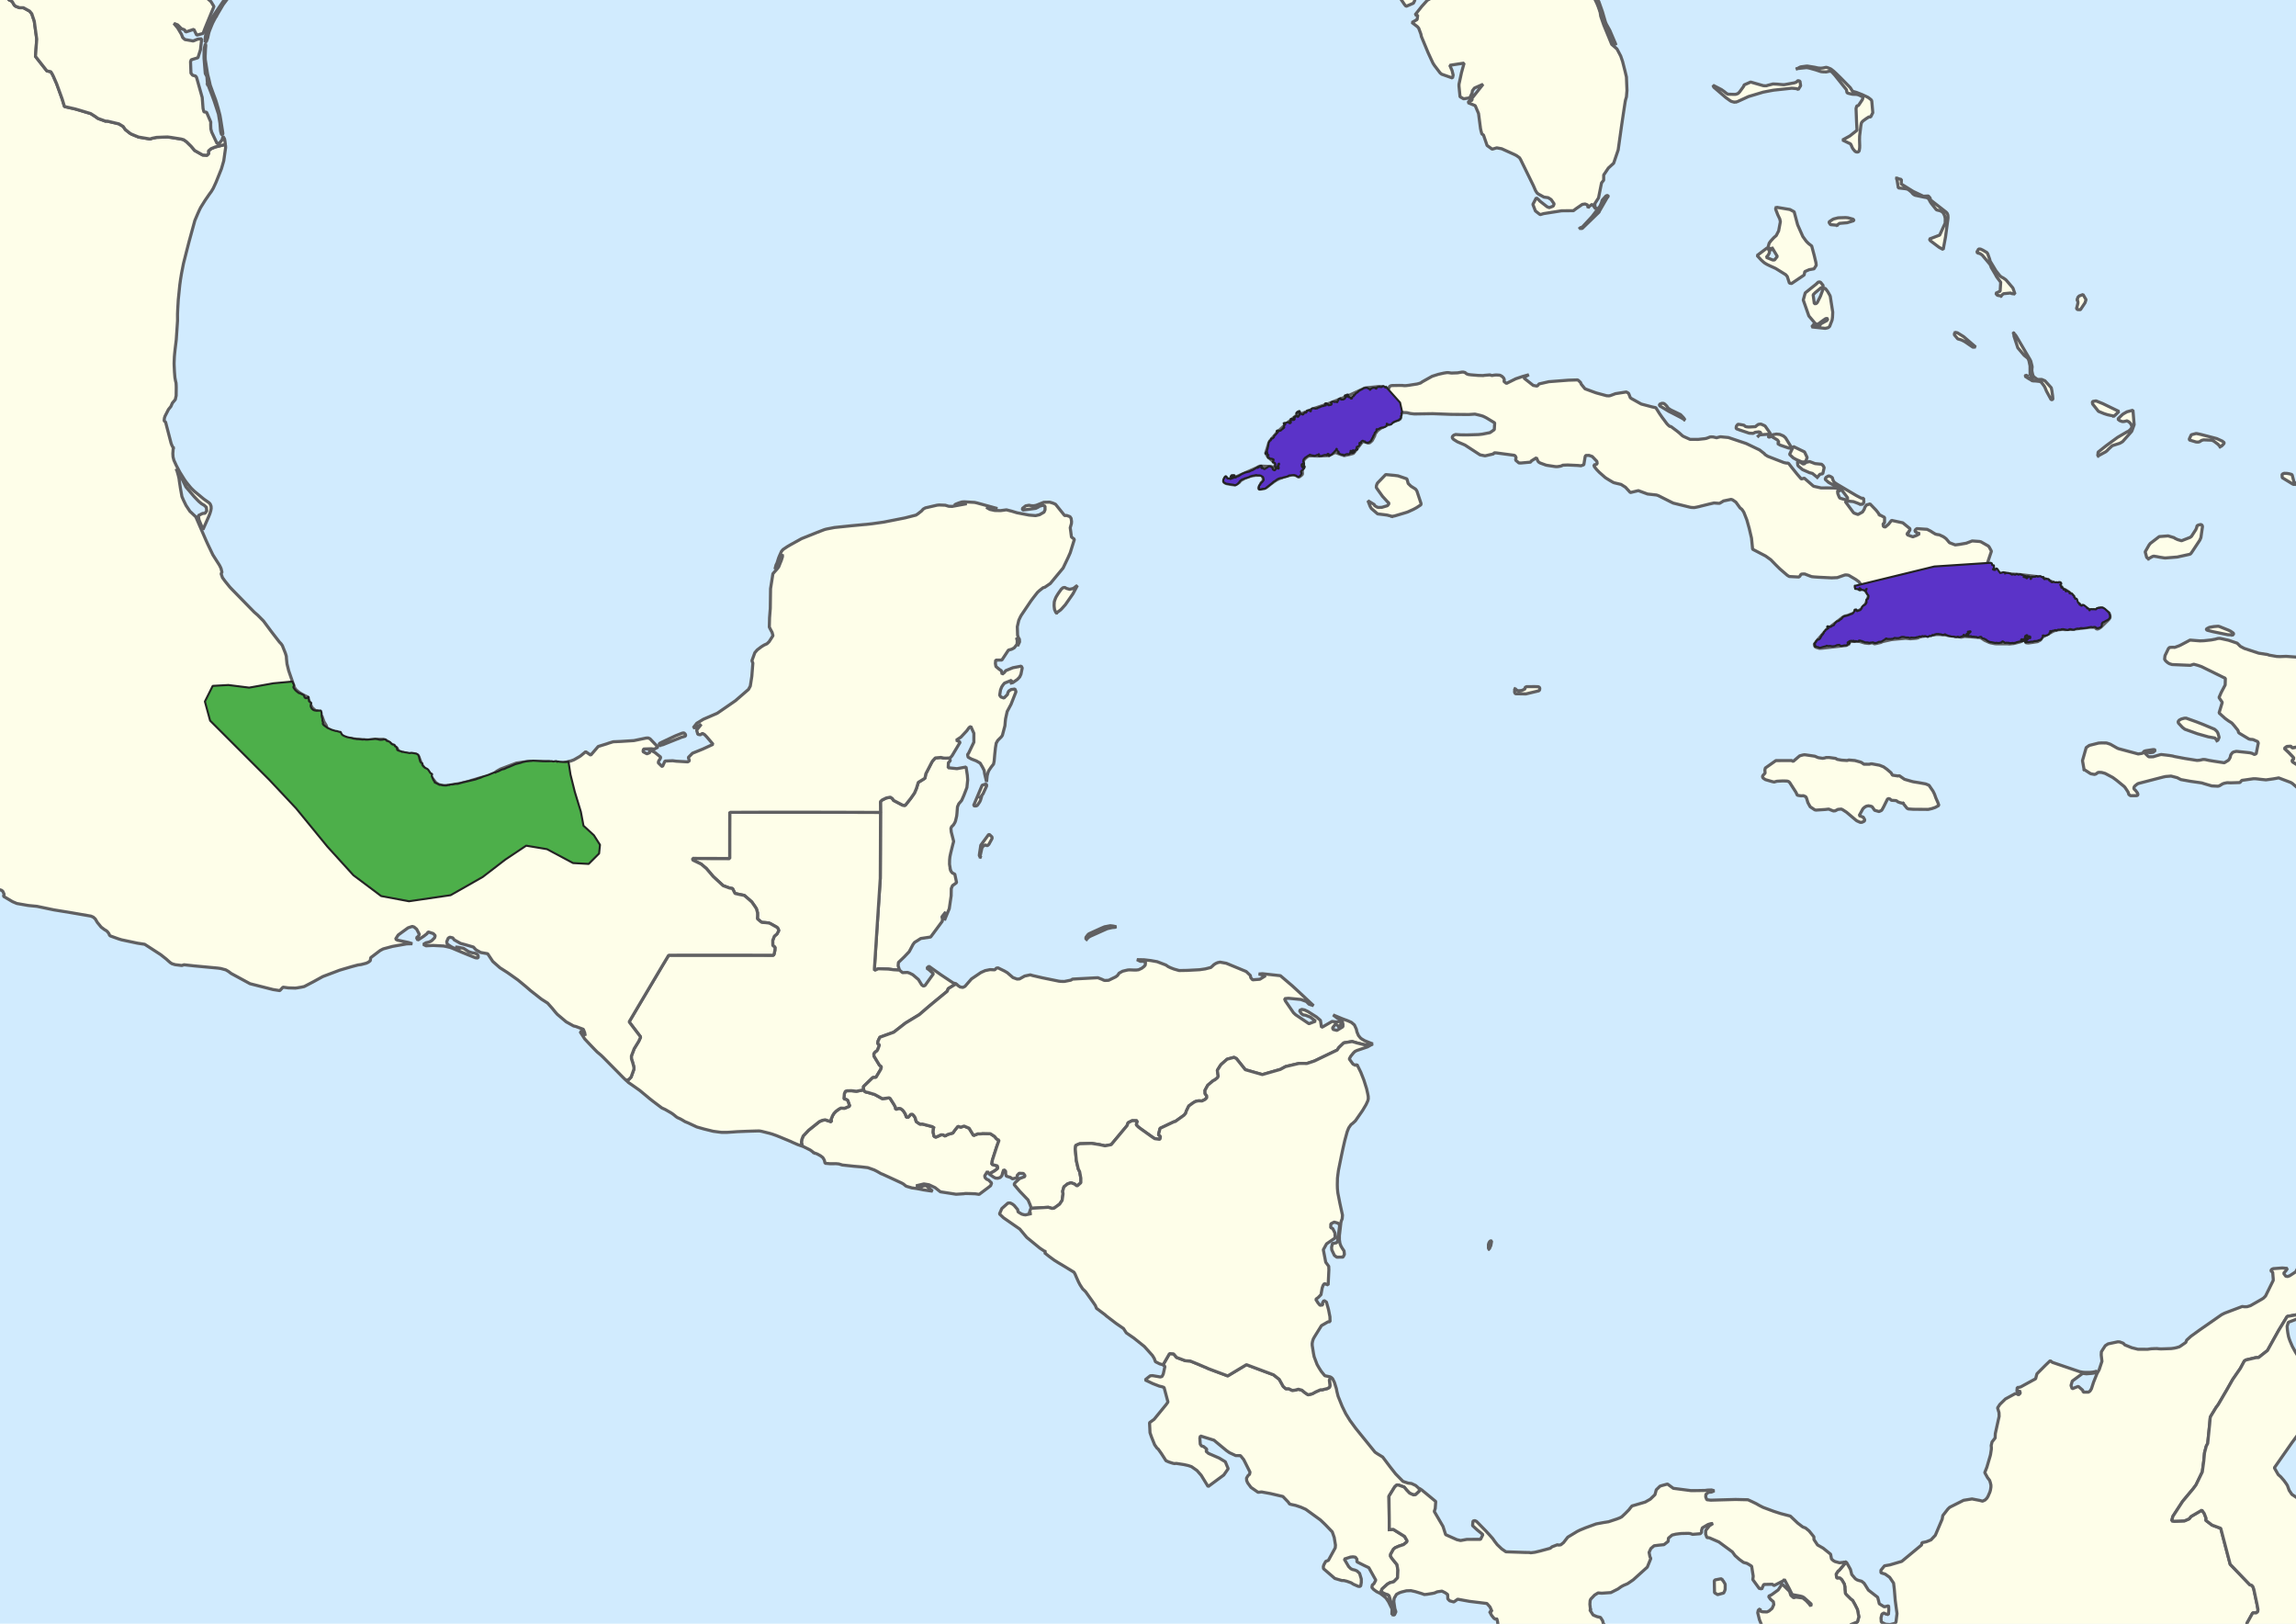 <svg width="1122.24" height="793.599" viewBox="0 0 3507 2480" xmlns="http://www.w3.org/2000/svg" version="1.2" baseProfile="tiny"><g fill="none" stroke="#000" fill-rule="evenodd" stroke-linecap="square" stroke-linejoin="bevel" font-family=".SF NS Text" font-size="54.167" font-weight="400"><path d="M-2-2h3511.126v2484.382H-2V-2" fill="#fff" stroke="none"/><path d="M0 0h3507.006v2479.701H0z" fill="#d1ebfe" stroke="none"/><path fill="none" d="M0 0h3507.127v2479.382H0z" fill-opacity="0" stroke="none"/><g fill="#fefee9" stroke="#606062" stroke-width="4.724"><path d="m2745.156 104.812 4.18-2.259 1.349-.451 8.168-1.113 1.74-.104 11.507 1.842 4.758 1.078 4.38.347 3.298-.347 3.88-.835 1.3-.157 2.569.783 3.369 1.356 1.22.66 4.068 3.192 3.96 3.689 6.498 6.325 14.786 15.049 3.46 5.525 6.088 1.738 8.748 3.44 8.347 3.893 1.67 1.112 3.35 2.624.919 1.268.31 1.39 1.5 17.273-3.2 6.439-2.809.043-4.239 2.693-4.209 3.058-1.01.834-1.63 1.981-.49 1.355-.689 3.858-1.85 15.396-.14 5.943.28 8.793-.1 3.44-.68 4.31-1.109 1.563-1.93.417-2.019-.417-1.42-.869-2.889-3.405-1.32-2.225-1.25-3.057-.87-1.773-1.079-1.165-1.67-.677-10.007-4.83 11.297-6.222 10.878-8.654-.66-12.823-.77-20.418 1.1-3.996 1.93-.331 1.009-.834 5.698-8.515.78-2.623-.75-1.669-3.439-1.72-2.609-1.147-1.53-.417-1.63-.313-5.658-.174-2.47-.452-4.658-1.146-1.63-.955-.84-4.432-17.655-22.103-4.619-5.091-1.88-.956-1.769-.122-4.869 1.13-4.519-.104-3.199-.278-1.87-.557-6.428-2.155-8.238-2.328-1.53-.417-4.098-.765-7.368.73-1.64.174-5.459.66M2713.294 316.983l1.63-.209 19.115 3.171 6.438 3.51 5.28 19.835 7.957 17.934 4.899 6.742 1.7 1.877 2.309 2.224 4.639 3.614 3.789 14.11 2.71 11.4.43 3.961-3.35 5.387-7.468 1.321-6.649 2.928-1 5.178-19.245 13.032-3.269-.66-2.16-6.681-1.089-3.388-2.39-2.78-15.425-9.575-8.338-3.788-4.4-2.12-3.458-1.981-2.08-1.565-3.829-3.51-6.168-6.742 15.346-11.617 3.109 3.468.38 3.927-1.89 3.562-2.949 3.497 9.968 4.01 2.659-.087 4.269-5.353-8.418-14.074-.49 5.222-5.179-5.622 1.66-5.795 2.16-3.033 4.938-5.386 3.68-3.198 3.648-7.124 2.65-14.057-.89-4.136-3.11-6.482-3.129-8.133.03-2.588.98-.226M2897.168 272.29l7.129 1.842-.24 6.881 18.385 11.4 15.396 7.262 7.578-.376 2.62 2.967.69 2.733 1.27 1.315 22.624 17.654 1.5 1.616.899 2.102.31 1.425.18 3.093-.1 1.704-3.69 27.594-3.618 19.531-5.979-3.162-13.027-9.8-.91-.904-1.169-2.112 15.736-6.02 8.338-18.316.11-6.568-.18-1.564-.86-3.406-1.43-2.92-1.25-1.859-1.769-1.407-2.579-1.181-4.689-1.113-1.11-.73-7.508-9.452-1.39-2.12-.94-1.703-.749-1.625-2.1-2.65-1.32-.417-1.499-.417-2.53-.382-13.936-2.954-1.6-.765-1.079-.73-1.23-1.06-1.38-1.755-.9-.903-2.019-1.669-1.53-1.181-1.069-.765-1.32-.556-1.5-.417-1.699-.278-10.427-1.181-2.44-14.702M3075.804 508.926l.45.348 2.19 2.294 1.459 2.085 20.685 35.24 1.3 2.607 1.789 7.054.3 1.79-.32 3.094-.08 2.797.83 4.205.77 2.641.66 1.495 1.56 1.564 3.128 2.258 1.39.904 1.25.209 5.548-.017 4.909 2.102 9.568 10.617.97 4.64 1.11 7.993.379 4.744-1.09.712-1.57.035-6.268-11.434-1.18-2.329-1.979-4.864-1.26-2.225-3.779-5.04-1.05-1.06-1.929-.851-5.719-.625-1.87-.139h-1.809l-2.399-.418-1.56-1.222-3.739-2.076-5.268-3.45 1.13-1.825 3.868 2.187-1.88.164 2.31 1.965 4.839 2.18 1.99-.651-1.9-3.415-2.71-3.343-.07-13.207-1.629-7.611-.7-1.877-.59-1.146-.66-1.078-5.348-4.275-9.738-11.468-5.768-17.586-.52-4.692M3281.583 853.298l-.66-.311-2-1.799-2.28-8.454 5.84-10.287 1.879-2.468 13.757-10.521 13.556-1.052 9.078 2.711 1.28.99 4.099 1.929 6.028 1.773 12.987-5.074 2.08-1.494 6.638-10.2 1.22-2.903.82-3.214 1.929-1.06 3.179-.765 1.27.14 1.28.955.59 1.946-2.45 17.011-1.68 3.824-10.987 16.611-2.19 3.199-1.07 1.18-1.569.626-18.595 4.101-17.756 1.425-1.77-.034-7.228-1.113-3.999-.799-5.058-.8-1.93.452-6.288 3.475M2650.28 155.865l-2.24-.052-3.699-1.06-2.02-1.251-5.868-4.24-1.01-.834-17.685-15.222-1.29-3.058 13.067 6.742 4.309 3.058 2.47 2.086 2.809 1.806 9.877.278 2.22-.104 2.44-.765 1.179-.625 2.12-1.998 6.568-9.054.35-1.824 10.147-4.466 17.866 5.144 1.52.416 1.809.14 2.779.034 2.05-.694 8.098-2.086 5.948.243 9.368.835 2.17-.035 15.355-2.815 2.83-1.034 1.31-1.19.76-1.113 3.408.765 1.08 6.985-3.69 5.874-1.109-.73-1.7-.66-7.088-.644-27.943 3.007-7.298 1.355-8.408 1.634-22.564 6.777-7.048 3.266-9.458 4.31-1.35.452-2.44.347M3056.409 452.034l-5.379-1.06-1.19-1.094-1.35-1.98 1.15-.626 5.49-2.642.829-13.597-5.039-6.734-1.46-2.05-1.49-2.884-6.508-11.032-.53-1.72-1.19-2.7-4.938-5.922-7.268-8.636-3.72-2.38-2.239-.296-2.169-1.425 2.84-5.04 2.889.157 3.539 1.634 6.118 3.596 1.27 1.773 3.02 8.344.749 3.045 8.898 14.798 6.158 7.802 2.91 2.137 1.29.556 1.179.695 3.269 2.26 1.11 1.128 9.667 11.314.59 1.146 2.89 8.384-5.26-.669-1.319-.868-10.557 1.041-1.22.626-3.03 2.92M3204.812 696.248l-.63-.313.59-5.491 12.307-9.8 17.345-12.685 14.797-8.62 1.33-.416 2.989-2.399 2.39-3.023.489-1.755-.73-2.242-1.11-2.328-.87-.938-.87-.905-.869-.903-3.13-1.79-1.729.505-2.919.59-2.09.105-1.909-.487-2.64-1.112-2.729-2.26 6.579-6.464 1.5-1.215 2.739-1.634 3.169-1.773 9.158-2.432 1.82 22.102-2.74 7.682-1.08 2.606-13.727 15.5-2.189 1.39-2.3 1.251-11.397 3.65-6.148 5.682-1.04 1.268-2.58 2.241-11.776 6.413M2776.339 431.738l.48-.416 2.419-.886 1.86.99 3.698 4.64-.61 2.745-1.799.435-1.26.555-1 .8-7.827 6.638-2.85 3.04 1.81 13.294 1.24.225 1.56-.207 1.439-1.27.7-1.11 4.448-8.933 3.47-9.453.86-1.877 1.579-.66 1.27.174 1.13 1.147 2.219 2.953.7 1.044 3.189 5.595.58 1.563 3.749 24.015-.36 7.958-.7 4.275-3.63 9.419-1.879 1.72-1.62.608-3.348.713-20.605-2.19 3.569-4.413 7.928 2.483 1.53-.76.12-1.636 9.977-5.422 1.63-2.641-2.01-.591-1.74.52-4.798 3.337-6.999 5.179-2.589-.695-1.18-.626-9.767-11.468-8.548-24.328 3.02-10.912 17.025-13.659 1.92-1.912M3391.085 682.172l-3.119-3.562-5.978-4.535-1.81-1.008-1.36-.555-1.77-.28-11.156-.485-2.78.765-1.18.59-1.01.8-1.739.903-1.84.347-3.058-.173-10.028-2.998-.22-1.555 2.95-6.43 7.298-1.91 1.77.207 5.568 1.182 24.254 6.29 8.378 3.823 2.829 2.155.09 1.303-1.43 1.756-2.26 2.258-1.629.973-.77.14M3228.266 635.325l-9.048-1.912-5.368-1.702-8.548-3.51-8.898-11.122-.45-2.45.41-1.512 5.199-.885 10.437 4.221 24.594 11.912-6.409 6.23-1.919.73M2986.626 507.987l3.03.14 9.687 5.977 18.355 15.848-4.169.278-13.066-8.827-3.1-1.53-1.25-.59-1.419-.521-4.419-1.286-5.208-6.256.52-2.885 1.04-.348M2805.771 343.916l-.94-.035-8.847-.816-1.94-2.885-.23-1.372 1.04-.73 4.349-2.884 1.6-.8 6.638-1.686 2.08-.156 9.627-.278 3.619.348 7.508 2.05 1.3 1.077-.07 1.286-10.128 3.093-11.597.991-4.009 2.797M3173.05 457.838l.59-3.388 2.099-2.398 5.979-2.241 4.548 7.784-1.51 4.814-7.017 10.547-4.38-.174-1.699-1.563.52-1.356 1.74-6.967-.04-1.999-.83-3.059M1451.638 1327.82l1.14 3.079 1.79 2.189 3.859 1.96 2.7 12.846-2.63 2.02-3.57 2.5-1.919 4.568-.19 11.117-2.88 19.635-7.327 17.746 1.76-12.637-3.96 5.109-1.91 2.54 1.11 1.829-.33 4.589-17.775 24.064-15.116 2.289-9.508 6.019-2.25 2.999-5.898 11.107-7.688 8.098-8.738 8.388-.45 4.979 2.03 6.718-8.788-.55-8.308-1.05-15.326-.47-5.809 2.54-.03-3.18 1.53-23.633 2.5-38.82 4.908-74.992.19-41.03.15-47.248.04-12.437-.14-16.546 2.68-2.48 6.198-3.009 6.198-1.19 3.2 2.14 1.7 2.7 13.926 7.328 3.839.42 8.418-10.628 5.758-8.248 2.96-6.918 2.919-9.448 10.147-6.288 1.37-6.868 9.018-17.466 1.32-2.15 4.078-4.528 8.558-.78 4.259.98 3.44.09 5.548-.2 1.23 4.009-2.96 3.309-.28 7.548 13.387 1.39 13.896-2.53 1.95 12.747.52 6.978-1.2 11.667-4.469 11.628-3.469 7.938-1.53 1.86-2.929 3.388-2 4.62-.819 10.586-.37 3.37-1.74 7.468-.97 2.47-2.279 3.808-2.709 2.6-1.13 2.629.51 5.389 3.7 14.456-1.46 5.389-3.06 12.367-1.22 5.818-.48 4.819-.11 6.598 1.29 7.888M1497.297 1308.744l-.53-.3-.94-1.94.15-1.719 2.12-13.966 12.007-16.356 1.48.26 3.629 3.499.18 2.09-.78 1.599-4.16 7.558-1.559 1.5-1.18.54-1.5-.61-1.219-.61-3.419 2.12-1.69 2.429-2.689 12.017.1 1.889M1497.187 1218.117l2.41-2.53-1.81 6.139-1.04 2.39-1.01 1.599-2.029 2.989-1.06 1.36-1.53.69-2.189.11-1.88-.56 13.127-31.143 5.609-1.72 1.09.75.12 2.21-5.439 11.897-4.369 5.819M2314.184 1052.128l3.179 2.26 1.76.52 1.729-.04 3.46-.36 1.579-.65 3.809-1.91-.54-1.98 2.61-1.32 13.066-.04 4.799.16 1.75.94.58 1.58-.33 2.52-1.24 1.24-19.775 4.718-15.986-.27-1.18-2.26.12-3.149.61-1.959M2824.656 2727.32l-2.999-6.368-8.658-11.647-5.788-6.268-2.67-3.46-1.65-3.379 1.63-12.226 8.578 5.398 2.75-5.219 3.689-13.726 1.93-22.025-8.489-15.406-4.448-2.68-2.85-.289-25.004-20.315 1.69-12.587-.44-2.95-3.06-6.897-14.066-12.007-12.067-9.628 10.288-31.252 3.979.41 3.389-1.12 2.05-2.7 1.41-3.818-1.05-4.06-3.16-5.418-.57-2.65-.03-4.238.07-3.23 1.86-3.369 10.017 5.069 4.98 9.528 1.729 5.108 1.27 2.91 2.839 1.63 30.842-21.965.11-3.05-4.999-6.548 7.338-13.566 2.02-2.25 9.967-4.049 2.16-7.778-2.14-11.067-3.559-7.178-3.719-6.679-2.82-2.15-6.597-6.498-1.71-2.16-.69-6.527-.07-3.37-.8-4.319-3.849-6.588-2.919-2.65-4.939.1-.9-6.188 2.94-4.479 1.71-1.22 8.337-9.937.66-3.609 2.47 1.6 5.838 10.487 1.95 7.738 5.468 6.479 2.63 1.7 2.569.939 4.449 1.19 3.669 2.989 1.96 2.98 4.658 7.547 14.147 10.977 1.63 6.049.87 3.859 7.607 4.689 6.159-1.44.56.51.2 5.349-.52 7.498-4.24-1.03-2.799-1.5-2.979 1.89-1.35 5.759.45 6.188 6.499 3.33 6.878.56 7.388-1.78 1.69-2.08 1.56-12.927-.88-6.438-1.79-13.377-1.5-17.915-1.07-8.828-5.998-8.878-6.868-4.899-6.449-1.98-.02-3.898 5.46-6.739 8.337-1.46 18.046-5.338 30.202-25.024.71-3.729.99-.04 2.499-.48 3.17-.7 7.017-2.809 6.669-7.088 10.467-24.614.99-5.488 7.758-9.978 2.61-2.53 2.299-1.219 19.105-9.588 12.837-2.05 11.367 2.17 4.669 1.23 3.909-1.81 2.79-2.789 1.789-3.01 2.749-6.328.87-3.019.7-4.519.03-2.919-.77-3.549-1.25-3.86-3.18-4.168-4.258-7.678 3.2-8.058 4.898-16.616.73-2.75 1.27-8.287.02-3.28-.31-2.089 1.35-5.728 4.708-5.999.3-6.828 5.798-26.244-.17-5.538-2.169-7.409 3.49-5.328 8.407-8.238 15.116-8.238 3.34.38 1.2 1.87 3.158-2.84-1.13-4.109-1.909 1.99-2.17-.87.51-5.749 2.52-.16 2.66-.66 22.934-12.546.96-3.77 1.09-3.819 12.756-12.806 6.638-6.369.9-.72 3.29 2.5 41.229 14.036 3.619.77 3.16.41 3.408.11h5.489l4.759-.45 3.219-.65 2.97-.9-1.58 1.95-2.8 1.07-3.439.47-8.048.66-5.788-.68-15.816 11.717-1.98 6.758 1.78 5.049 9.277-3.69 6.739 5.85.94 2.938 7.857.04 2.45-1.65 2.14-3.508 3.259-10.028 5.218-13.007 3.37-6.178 4.218-12.727-1.13-9.757.25-4.8 2.67-4.278 3.34-5.069 4.238-2.71 14.736-3.128 3.06.14 5.398 2.03 2.3 2.488 10.547 4.31 9.518 2.379 14.806.05 5.149-.75 4.589-.22 4.688-.11 2.5.32 3.549.2 15.586-.52 4.919-.69 3.509-.8 4.059-1.22 2.13-1.359 7.657-5.329 1.3-3.439 6.608-5.998 13.557-9.798 33.272-23.144 4.739-2.39 26.683-10.087 3.79.42 3.728-.11 5.159-1.6 17.086-9.767 2.639-1.67 3.24-3.259 11.766-23.914-.03-2.57-.86-10.057-2.879-1.78 1.36-2.449 2.42-1.04 13.756-1.05 7.998.73-2.23 3.29-3.659 4.139 3.22 4.449 2.879.43 3.159-1.15 9.208-5.999 6.818-12.837 14.606-6.638 7.708-6.908-2.959-2.16-6.178.55-4.02 2.54 1.53-3.35 4.19-2.299 3.658-.57 12.257 1.29 4.38.94 31.641 12.506 4.08 3.06 2.779 2.45 13.266 25.453.5 2.889-.42 3.34-2.14 3.938-5.298 4.12-7.298 4.138-6.318 4.1-4.63 6.667-.66 1.53-9.827 5.039-8.108 2.16-19.805 4.998-11.917 4.209-6.018 2.64-24.864 4.328-13.037 21.365-17.096 30.712-13.546 10.698-4.04.13-15.285 3.599-2.4 1.49-6.098 11.367-11.717 16.955-8.898 15.746-13.167 22.525-3.34 4.519-8.367 13.756-.62 2.22-.81 9.527-2.989 29.293-2.21 4.299-2.619 10.027-1.12 12.137-2.289 17.086-9.627 19.885-4.48 6.009-15.975 19.135-14.857 22.844-1.77 6.819 4.07.62 15.466-.59 7.038-3.08 2.77-3.519 16.705-9.777 3.61 5.148 2.859 7.478-.53 2.88 9.627 7.368 13.247 4.869 5.349 20.395 9.068 34.551 30.202 31.452 2.22.47.45.22 1.699 1.84 1.51 4.069 4.928 23.144 1.46 7.878-.45 3.399-2.15 1.77-5.448.02-8.808 15.886-1.72 33.071.13 19.795 6.649 9.688 2.21 1.67.49.1 9.237 1.67 7.688.459 13.477 8.028-1.16 4.479-.07 3.369 2.42 7.998 1.539 3.16 2.45 4.378 2.609 4.35 3.299 5.148 1.54.03 7.688 5.748 8.208.81 6.238 2.91 5.519-.09 3.519-1.99 12.857-5.409 7.088-1.78 5.488.33 6.049 1.62 8.128 2.02 3.03.69 16.435.12 8.768 4.378 10.157 2.99 19.545-2.62 2.47-1.04 4.309-1.949 7.838-4.989 2.71-3.359 3.628-.93 4.76-.63 12.476-1.32 20.925 4.97 13.866 5.908 6.949 3.51 3.169 2.399 2.12 1.43 2.529.94 3.619.809 4.059-.9 2.37-1.9 2.688-1.649 7.928-1.06 4.92.84 49.347 61.195 36.94 46.048 3.17-1.53 4.119-1.869 6.898-.35 1.93 3.23 3.749 3.979 3.619.86 5.828-2.04 5.24-5.089 4.718-4.769 3.46-2.989 3.888-1.6v34.942M2274.394 1907.375l-.89-.76v-6.118l.78-2.47 1.15-1.91 1.549-1.259 1.38.57-1.21 6.698-1.44 3.13-.98 2.049-.34.07M2122.081 2336.148l6.029-.51 17.346 10.788 3.969 6.998-1 1.78-4.559 3.698-7.138 2.35-5.649 2.47-2.62 2.119-4.378 7.888-.16 2.9 2.39 3.708 2.129 2.57 5.359 6.598 1.4 8.348-.54 11.927-5.83 5.898-5.728 1.39-3.779 2.12-8.168 7.398-1.57 3.719 3.17 2.44 4.119 1.839 2.76.76 2.089 1.6 5.918 19.484-.1 3.32-.75 4.918-.76 1.29.2-8.778-5.328-10.947-3.89-5.779-2.939-2.57-5.878-4.478-5.379-2.59-4.629-3.389-2.739-3.059.72-3.749 2.46-2.06 2.829-5.388-10.638-19.035-6.498-3.06-11.717-5.878.05-4.01-2.32-3.108-3.739-.52-3.849.38-9.477 3.079 6.758 11.477 3.31 3.24 2.638 1.209 3.56.85 3.219 1.36 3.929 3.629 2.6 8.477.04 5.39-.91 5.268-1.46.92-2.38-.23-7.248-3.14-3.469-2.239-6.608-2.35-4.33-1.08-3.488-.07-10.568-3.158-17.256-14.897-.29-3.139.85-2.82 2.85-5.218 4.009-1.49 10.467-19.075.38-4.239-1.88-11.607-2.989-8.598-9.827-10.237-2.61-2.58-5.598-5.348-22.455-16.286-7.358-3.25-8.098-2.739-6.188-1.32-3.09-.82-2.12-3.038-8.097-8.448-19.015-4.45-13.527-2.478-5.389.53-10.767-7.469-4.999-6.708-1.6-3.61-.26-3.838 2.47-4.07 2.08-1.649.78-3.439-9.588-19.085-5.009-6.109-7.258-.08-9.518-4.449-4.489-3.119-15.396-12.757-3.689-3.139-20.795-6.508-.89 3.389.6 9.128 1.95 2.789 3.17.84 4.988 4.129-1.19 3.149 3.77 3.27 16.365 7.107 9.278 5.629 4.379 10.597-6.749 9.628-23.904 17.656-10.577-17.256-6.468-7.328-8.328-5.859-4.999-1.69-6.848-1.51-11.537-1.749-2.51.29-2.57-.49-5.838-1.87-4.689-2.019-7.198-11.227-4.829-6.778-1.51-1.04-3.808-5.349-4.76-11.857-2.279-6.568-.75-15.286 7.029-5.179 18.345-22.454 2.78-3.93-5.939-22.224-3.509-1.2-3.72-.83-9.977-3.858-11.747-5.599 3.41-2.85 4.408-3.468 3.51-.28 11.857 2.04 2.639-.69 1.89-3.75 2.539-11.507-2.31-2.41-.54-.22 9.858-17.115 6.179.39 4.658 5.459 13.277 4.968 7.668.52 11.657 4.73 5.609 2.399 5.978 2.549 1.13.31.42.37 3.47 1.53 5.738 2.159 23.144 8.648 28.573-17.166 41.46 15.536 8.717 6.918 6.049 10.848 3.969 3.529 4.409-.06 5.268 2.55 4.46-.4 4.968-1.39 5.409 1.44 4.849 4.018 4.748 3.1 6.339-1.61 5.318-2.95 6.899-3.019 1.44-.14 1.14.11 8.447-2.08 3.01-1.859.679-2.809-.94-8.028 2.06-4.539 1.04.58 1.919 1.8 2.65 5.368.99 3.11 2.049 6.568.83 4.419 1.809 7.228 6.218 15.416 5.529 11.307 6.358 10.258 8.898 12.157 29.383 36.28 3.479 2.37 8.288 5.069 3.889 5.179 7.438 9.877 8.408 10.697 11.257 11.488 7.828 2.589 5.109.63 6.428 3.019 5.599 4.989.27 3.419-6.079 5.648-3.289.3-5.778-2.589-4.56-4.749-3.708-4.539-8.208-2.969-2.95-.38-3.339 3.03-8.797 14.246.45 34.061.09 17.046M2870.805 786.121l7.778 4.065-.09 8.115-2.21 1.79.46 3.91 2.85.92 5.019-4.371 4.608-5.845 17.216 3.718 10.847 8.9-.03 2.263-.95 1.48-1.379.27.67 2.691-1.25-.035-1.71.522 1.08 2.399 8.078 2.918 6.139-2.363 4.009-2.294-1.23-.834-2.47-.383-1.589-1.563-1.85-1.142.87-2.195 2.12-1.772 15.776 1.078 6.278 3.25.81.677 5.569 3.354 3.069.73 2.94.399 5.658 2.64 1.71 1.044 3.059 2.328 5.038 5.978 8.758 3.406 6.669-.834 10.217-1.773 9.088-3.458 11.067.782 2.3.556 11.307 6.447 1.38 1.72 2.709 5.075.56 1.146-6.779 20.157-13.037 1.842-3.649.59-1.35 6.64-.27 3.405 1.59 3.65 3.85 2.502 2.399.85 20.785.817 13.116-1.433.11-1.955-1.95-.59-1.319-.123-.05-1.337 1.06-.713 3.559-.174 4.969.105 19.955 1.285 31.412 3.719 3.689 1.007 26.133 11.54 3.31 4.904 5.588 2.22 4.69 2.989 4.518 3.579 2.43 2.432.1 1.817 1.529 3.257 3.24 3.65 5.608 5.508 14.336 7.524 10.498-.52 1.43-1.157 2.709-1.137 4.988-.27 10.648 7.933 1.28 3.805.09 2.085-.15 1.356-.1.288-1.78 2.353-11.717 11.503-1.56 1.077-1.63 1.043-2.209.887-1.9-.495-1.42-1.47-1.039-.747-5.808-.052-1.63.07-13.557 1.633-14.566 1.565-9.868.278-2.709-.21-1.74-.033-5.558.52-4.759 1.147-2.09.556-1.799.939-16.206 8.827-.48 1.355-1.01 1.669-1.48 1.441-3.838 2.103-2.26.383-6.498.975-.03-3.026-.21-6.047-6.568.336 4.799-2.872.9-.87 1.999-2.572-1.83-5.386-8.928 5.247-1.25.973-.54 1.269 2.65 4.049-.24.434v-.295l-4.249.26-4.229 4.57.41 2.864-10.207 2.593-6.289.66h-1.74l-1.339-.145-17.805-.046-2.19-.226-6.608-1.32-2.08-.73-6.328-2.85-1.67-1.042-1.6-1.148-1.629-1.042-2.67-1.251-23.503-1.703-4.55 1.147-20.784-2.538-2.99-.765-10.047-.73-4.239-.033-21.644 2.954-4.18.903-1.699.938-1.98.695-1.489.278-9.218.8-6.948-.8-21.375 1.947-13.726 3.093-3.02 1.39-7.168 1.633-2.55.435-3.208-1.748-5.149 1.21-6.468-.73-8.998-2.677-11.847.382-1.84.366-3.169 1.72-.69 1.042 3.18.53-4.94 2.407-37.03 4.188-4.03.173-5.598-1.806-1.56-1.982-.51-2.345 4.05-5.579 14.186-16.403 25.024-19.219 2.19-1.39 1.56-.66 3.298-.66 1.32-.452 3.17-1.217 3.188-1.25 10.678-5.075 2.829-1.842 7.058-8.358 3.84-10.096.68-2.397-14.827-20.87-4.939-3.632-9.728-5.734-1.18-.626-1.629-.35-2.58-.206-1.599.174-11.427 3.961-8.588.383-19.075-.939-7.508-.52-3.7-.383-1.789-.556-5.738-2.205-3.22-1.305-2.1-.07-3.228.279-1.1 1.163-1.13 2.034-1.67 1.208-14.556-.791-3.029-1.877-11.427-9.87-6.089-6.012-7.638-7.855-7.888-5.664-19.865-10.374-1.69-16.943-3.578-15.152-3.58-12.755-3.649-9.28-1.01-2.467-2.429-3.684-1.32-1.355-1.779-1.252-6.528-9.017-5.11-3.528-2.229-.695-11.657 2.415-1.89 1.234-3.928 2.329-1.77.035-6.768-.52-7.278 1.631-13.257 3.284-1.75.504-3.619.8-2.989.591-1.6.209-2.779-.105-1.74-.139-2.399-.452-24.704-6.081-2.279-1.043-20.725-10.426-2.75-.938-13.696-1.495-14.036-5.179-12.237 2.92-7.428-8.097-6.739-4.298-8.837-2.097-2.19-.59-1.28-.557-5.738-3.37-4.48-2.782-1.639-1.077-9.107-8.028-1.8-1.876-2.61-2.746-3.129-3.962-.73-2.85 2.78-.347 2.24-1.147-.46-3.822-7.079-7.404-4.849-1.702-5.098.078-.91 1.972-2 12.261-4.398 1.537-4.62-.453-15.705-.747-7.289.313-1.48.747-2.009.73-4.659.73-1.77.035-1.779-.104-13.026-1.982-1.46-.382-8.468-3.093-1.96-1.182-.9-.903-.729-1.042-1.05-2.434-1.04-2.432-7.788 4.796-1.14 1.876-14.806 1.32-3.099-.086-4.839-4.118-.09-1.668.65-2.216-.93-2.094-.8-.973-1.219-.625-27.003-3.615-3.39-.173-1.37 1.737-12.696 2.885-7.668-1.495-2.19-1.425-20.814-13.553-11.577-4.97-4.8-2.99-1.559-1.146-.8-.973-.75-1.424.44-1.669 1.81-1.808 2.92-1.146 2.779.209 5.138.347 9.788.105 17.356-.522 5.768-.66 11.767-2.312 6.519-4.57.6-10.252-.76-.509-11.378-6.894-1.74-.972-4.038-1.947-3.19-.973-2.989-.73-6.048-1.425-9.528.626-26.963-.244-28.013-1.041-28.043.416-6.049-.66-3.719-.938-1.91-.4-5.318-.26-2.12.625-1.379 1.32-.36 1.408.45 1.65-1.36 5.153-3.089 1.535-3.23.959-1.319.52-20.885 10.427-1.12.66-4.948 3.614-3.74 5.162-.409 2.484-3.5 6.725-.749 1.042-3.33 2.938-2.658.503-1.76-.712-6.268-1.877-11.178 14.423-3.059 3.893-5.489 1.563-8.447 1.842-1.8-.417-6.188-2.12-5.769-2.294-9.738 4.762-10.147.522-8.158.277-4.279-.208-3.48-.104-4.078.052-2.61 1.024-1.789 1.46-1.42 1.287-1.59 1.545-4.908 9.288 1.56 3.276.42 10.079-1.43 1.633-3.32 2.52-1.559-.017-3.08-1.878-1.979-.764-3.229-.556-2.23.086-13.026 3.736-1.32.487-3.969 1.46-1.22.59-3.089 1.53-2.779 1.737-6.808 4.97-2.44 2.051-3.769 2.833-2.45 1.094-4.448 1.043-1.7.174-1.84-.035-1.539-1.182 4.25-8.515 2.359-2.154.56-1.217.15-2.815-.74-2.745-1.36-1.773-1.51-.73-8.218.104-4.728.765-1.49.348-4.379 1.112-6.438 2.641-4.55 2.676-1.339.904-1.09 1.546-1.12 1.164-4.998 3.094-1.32.522-6.148-.748-5.809-1.095-2.05-.695-1.179-.59-1.05-.765-.73-1.043-.05-.11-.17-.88 1.86-5.179 1.71-1.26 2.319 3.05 1.44.8 9.537-2.955 33.922-15.013 1.71-1.043 2.389-1.181 2.54-.104 15.265.582 1.63.877 1.32 1.39 1.28 1.39 2.159-8.375-11.297-9.523-3.61-6.047 4.93-16.16 1.219-2.329 11.437-13.484 12.367-11.747 16.346-13.571 5.869-1.999 22.484-9.348 18.865-6.22 31.282-12.304 26.684-12.338 1.53-.313 20.404-2.119 6.739.388-1 4.426 4.429 1.563 3.489-1.422 2.14-4.799 1.27-.955 2.149-.59 5.248-.106 6.359-.104 4.868.07 2.54.312 2.71-.069 3.958-.452 13.137-2.05 4.239-1.217 1.32-.52 1.28-.97.25-.212 4.588-2.607 11.197-6.247 9.518-2.997 8.198-1.843 3.929-.625 1.71-.139 1.769.104 4.239.591 9.587-.315 1.64-.346 4.689-.764 2.14-.087 2.899.73 1.04 1.095 1.669 1.078 2.44.817 3.718.503 10.668.87 8.168.242 1.49-.313 8.537-.695 3.25.931 3.778-.619 2.54-.208 5.199.278 1.48.504 2.529 1.478 2.129 2.19 1.05 2.102.02 1.598-.45 1.755 3.829 2.99 14.246-7.091 10.878-3.65 9.137-2.536-3.509 1.912-3.059 1.894-.77 1.442 13.977 11.051 5.318 1.008 1.32-.487 2.19-2.745 15.086-3.44 29.852-2.294 13.897-.417 1.46.834 3.169 3.059 1.08 2.675 5.688 6.986 12.937 4.796 3.399 1.216 1.39.452 15.226 4.135 3.649.21 2.26-.452 7.677-2.885 16.556-2.624 2.77 1.547.9.903 1.18 2.954 1.219 3.163.9.869 1.12.73 14.836 8.305 16.226 4.275 6.018 1.32 5.349 8.55 3.929 5.734 6.808 9.106 1.15 1.495 1.81 1.806 2.219 1.842 1.91.279 8.797 6.568 3.8 3.053 4.918 4.488 1.95 1.112 9.607 4.292 12.447.053 9.258-1.008 2.3-.348 1.459-.382 2.32-.87 2.579-1.006 1.63-.21 3.298.105 5.569 1.27.86-.435 4.629-1.113 12.266 1.147 27.174 9.14 20.435 9.8 7.198 5.63 1.29 1.573 4.058 2.563 23.535 9.14 1.39.487 3.318.689 2.21.04 1.35.488 5.008 6.43 7.888 9.834 6.529 7.507 4.519-1.252 13.516 11.817 1.15.625 10.927 2.46 10.268-.027 9.947.161 5.349.36 3.23 3.406.079 1.53-2.63-1.747-.92 1.121v1.633l.28 2.26 1.94 4.83 1.11 1.947 3.2 1.007 5.598 1.564 2.48-.217.72-1.938-.61-1.53-8.779-11.606-4.568-5.37-1.58-.713-5.069-1.092-1.67-.221-2.099-1.19-4.819-2.605-5.338-4.831 1.43-2.85 3.369-1.998 1.42-.191 2.249.938 1.73 1.042.979.834.69 2.677.49 1.251.59 1.147 1.04 1.599.979.833 3.23 2.19 29.542 17.447 7.188 3.788 1.85.347 2.119.104.36 5.667-.41 1.402-2.2 2.388-1.11-.605-1.889.636-.98-.835-3.259-1.354-6.088-2.26-1.6-.174-8.648-.903-2.239.877 12.317 16.674 1.2 1.042 5.918 2.137 6.938-3.83 2.69-4.25.99-3.096 2.769-3.826 1.46.031 3.539-1.24 2.19 2.258 6.987 7.263 2.37 2.954 2.959 4.137" stroke-width="4.723"/><path d="m2126.24 788.553-7.438-1.912-4.938-.66-9.618-1.172-9.578-8.228-1.87-3.25-3.368-8.627 9.647 5.864.59 1.625 3.18 1.937 1.289.556 1.56.279 5.008-.14 8.268-2.467.94-.834 1.59-2.216-.51-1.676-1.12-.696-8.198-8.966-7.748-10.878-1.74-2.675.24-2.85 1.05-2.92.86-1.286 12.237-12.616 13.656 1.286 5.2.678 13.506 4.605 2.01 7.09 4.168 4.101 6.469 4.066 1.01.869 1.07 1.563.629 1.113 6.258 18.801-.19 1.981-6.768 4.483-4.689 2.502-8.028 3.684-1.28.522-4.108 1.286-15.327 4.553-3.919.625M2775.779 729.02l-7.398-6.012-4.49-1.147-10.667-4.692-6.098-5.126-.92-1.303-.32-1.39-.34-4.067 1.25-.556 2.77 1.011 4.548 2.866 2.55-.455.77-1.683 6.598-1.592 8.368 3.139 10.007.99 2.23 2.05 1.689 3.006-2.14 9.4-4.338.835-2.57 2.989-1.5 1.737M2572.58 640.746l-5.04-3.023-12.686-6.603-5.809-2.884-14.136-8.576-.21-2.164 3.779-1.598 2.74.182 1.769 1.19 2.899 2.903 1.77 2.64.91.905 3.578 2.362 7.778 3.72 6.969 3.37 4.299 4.414 2.08 2.78-.69.382M2685.731 665.977l3.7-3.944-.21-1.702-2.72-.783-5.709.695-1.18.66-1.869.956-5.978-.33-14.527-4.866-4.919-1.86-.51-1.233.37-2.693 2.28-2.954 4.129.47 5.229 1.024 2.139 1.895 1.46.417 2.539.347 1.84.07 9.667-.556 1.35-1.356 2.87-2.067 3.108-.487 1.25.087 5.149 2.293 1.04.73 7.967 11.4-2.289.903-14.016.99-2.16 1.894M2736.508 684.813l-4.728-.66-12.807-4.448-3.88-2.355 2.02-1.99-1.39-2.467-.8-.972-9.067-5.388-1.88.348-1.54.974-2.129-1.582 4.26-1.79 8.687-1.581 5.359.539 5.489 2.362 2.399 2.086.9.903.7 1.078 8.028 13.102.38 1.841" stroke-width="4.723"/><path d="m2755.864 705.631-3.82-.244-8.277-3.544-4.65-2.537-5.688-5.282 5.819-12.129 17.056 8.271 3.999 8.462-1.9 5.439-2.54 1.564M3857.84 1168.999l-.83.12-2.83-.54-.22-.04-9.228-1.71-4.159-2.279-23.714.18-10.537 1.25-6.009 1.67-3.819-1.78-18.375-4.92-6.548-.499-3.71-.03-13.596-1.07-2.33.65-1.15.59-3.748 2.4-2.12 1.349-.97.77-4.348.29-1.09.48-6.309 10.107-1.43 1.74-10.217 11.147-1.32.39-.91-.3-1.519.58-5.668.52-11.257-.87-8.048-.73-2.03.17-1.46 1.15-6.018 2.679-1.94.59-1.43.31-2.609.31-4.788-1.42-1.33-2.47 1.19-.92-.89-2.369-4.13-2.819 1.8-4.689.5-6.618-2.759-5.139-2.55-1.71-1.43-.48-3.718-1.039-1.53-.39-3.439.33-2.52 2.65.54 1.849-.07 1.26-.56 1.25-1.249 1.419-.9.87-1.08.7-1.48.69-14.575 4.348-8.618 7.299-6.569-5.03-4.728-1.399-1.6-.32-1.81-.17-1.89.24-1.599 1.01-2.31 4.489-.42 2.19.42 1.249 2.61 5.839.55 1.18 1.01 1.559 1.35 2.28-4.3 8.917-11.817 17.896-1.15 1.53-1.699 1.839-1.91 1.67-3.309 1.839-2.259 4.139-16.226 28.563-1.46 1.15-1.95.63-25.233-29.053-4.169-14.597-.52-1.33-1.54-1.929-1.929-1.65-5.218-3.789-2.43-1.25-1.99-.75 2.34-6.697-.59-6.699-1.5-4.379-.43-2.49 5.99-10.507.739-1.01 2.6-3.708-2.75-1.01-3.3-1.29-4.478-2.01-3.969-2.399-11.087-6.958-1.2-1.26.23-1.81 2.56-2.648-1.34-1.96-6.499-6.808-5.978-5.669-.77-1.04 2.92-2.33 1.149-.589 5.789-.39 1.51 1.8 1.319.54 6.048-1.01 2.71-.73 1.01-.8 4.238-5.698 1.81-2.71 1.15-.59 1.25-.42 2.429-.14.56-.28.88-1.409 1.169-3.869.83-3.83.07-1.249-1.02-11.007-7.598-9.718 3.44-7.978 11.956-12.476 1.82-2.19.67-3.06.66-5.298.01-2-3.89-.76-1.49-.39-1.949-.829-1.05-.77-2.429-2.01-3.65-3.508 2.64-9.288 3.25-5.369.75-10.367-.03-1.57-1.57-5.138-.41-1.25-1.26-2.16-.55-1.18-.52-1.179-1.08-3.1-.35-2.119.31-3.439.28-3.059-.43-.87-1.449-1.63-.76-.83 4.32.56-1.4-4.138-1.74-3.238-2.19-1.146-1.72-.14.46-1.702 13.317-13.71 8.828-1.581 1.5-.209 6.738-.035 5.629.539 4.629 1.686 2.05.8 3.648 1.84 4.41 2.121 1.359.521 11.887 3.162 1.49-.208 2.109-.605 10.227-2.488 6.949-3.084 1.12-2.59 2.779-2.389 2.29-1.181 2.019-.626 2.22-.313 2.119.018 19.085 3.388 1.48.817 3.629 4.049 2.189 2.258 9.278 5.562 9.627 5.316 9.368.835 4.919-.505 3.679-2.415 2.21-.817 2.099.053 6.888 4.726 1.42 1.25 4.309 5.32 4.099 3.129 2.189 1.53 1.57.729 1.94.45 11.196 2.05 4.86.8 2.748.24 3.35-.47 1.52-1.16 1.649-2.75.71-.83 1.74-1.65 2.619-.849 8.188.45 2.209.26 1.61.71 4.728 4.239 1.27 1.38.78 1.749.11 1.5-1.36 9.377 1.9 10.358 1.54 3.129 3.199 5.388 1.84 2.5.839.97 7.728 6.988 1.83.56 1.56.07 1.289-.39 2.01-.59 3.368-.9 17.316-4.069 1.84-.28 9.627.28 15.816 2.12 1.49-1.14 5.629-3.69 3.319-1.289 2 .6 7.727 8.198-.06 1.82-.89 1.62-6.608 10.187-1.46.73h-1.629l-15.886-2.05-27.313-3.45-3.43-.02-1.42 1.48-1.219 12.427.65 1.44 1.44 1.65 2.03.06 3.238-.11 5.769-.66 2.05-.48 5.838-1.01 3.27-.11 1.629-.03 1.81.17 1.629.35 1.39.49 1.01.76.52 1.18.24 2.209 1.329 1.17 1.32.55 12.746 3.928 7.718 1.11 1.68-.02 15.256-.55M1243.29 1760.532l-5.698-4.26-12.057-5.988-1.47-5.399.53-4.299 2.17-5.638 8.247-8.778 16.456-13.207 4.33-1.91 4.538-.879 9.818 3.14-.87-3.53 2.49-6.048 2.079-3.39 2.969-3.129 4.299-3.199 3.14-1.72 2.728.14 3.22.09 7.668-3.299-3.15-8.798-2.779-1.54-2.959-.599.73-8.078 1.55-3.61 2.809-.769 6.688-.07 7.438.82 10.917-2.14 2.02 2.69 2.08.8 2.219.37 10.567 3.159 4.869 2.639 6.848 3.8 10.318-1.29 1.57.88 5.868 9.227 2.16 3.999.13.62.43 2.889 4.488-1.51 2.8.29 2.839 2 1.86 2.07 2.599 4.088 1.05 3.04.44 1.75 2.659.499 4.239-4.669 2.529-.12 2.26 2.36 1.859 2.909 1.7 6.028 5.528 3.76 3.95-.09 15.425 4.058 1.46 1.52-.56 6.808 1.32 6.259 2.629 1.39 4.529-1.93 3.549-1.74 3.42.19 2.978 1.84.87-.88 3.25-1.74 7.468-2.069 3.079-4.379 4.769-5.928 4.398 1.34 4.97-1.7 7.757 3.329 2.44 4.099 4.329 7.018 6.568-2.63 1.6.14 4.039-.11 1.35-.41 12.096.27 6.319 4.1 3.079 3.709 2.26 1.51 1.629.44-3.8 10.717-6.498 20.125-.81 6.038 3.57 1.2 4.949 1.23.53 2.889-.28 1.32-4.63 3.509-8.167 4.718-2.67-3.869-4.149 6.709.57 2.8 2.43 2.398 2.779 1.13 4.779 4.649-1.53 4.109-4.179 3.25-13.316 9.977-5.909-.87-7.058-.28-6.309-.15-2.12-.01-2.169.37-8.787.56-2.96.17-23.904-3.7-8.038-6.368-9.397-4.429-7.708-1.27-12.027 2.89 8.297 1.45 2.53-1.29 4.549-.46 9.937 8.468-3.649-.43-10.037-1.5-6.299-1.25-5.139-.939-6.538-.87-6.868-2-2.31-.85-3.679-3.018-2.5-1.43-12.786-5.939-16.306-7.478-2.88-1.12-1.879-1.1-4.139-2.369-4.339-2.189-9.657-3.43-10.468-1.219-10.737-.91-17.765-1.92-5.28-1.619-4.188-.37-9.328.02-7.458-.62-1.3-5.048-2.179-3.72-3.66-2.799-5.138-2.789-4.729-1.68" stroke-width="4.723"/><path d="m966.788 1657.947-6.811-4.729-2.908-2.76-.58-.849 1.105-.18 2.66-.76 3.686-3.789 4.239-11.847.087-2.54-.712-3.268-1.356-4.9-1.72-5.248-.113-4.349 4.266-11.187 6.982-11.397 2.907-6.438-17.604-23.135 12.943-21.944 34.95-58.966 3.889-6.538 8.548-14.246 3.129-.07 20.545-.03 68.613.01 23.404-.01 22.354.03 21.525.09.77-.5.71-1.19 1.23-5.559.26-4.948-3.41-2.77-.1-7.778 2.44-6.358 4.008-3.45 2.77-5.238-1.12-3.03-1.63-1.909-9.977-5.598-2.36-.94-5.038-.59-5.689-.38-2.31-1.6-4.518-3.938.23-5.37-.09-3.968-1.74-6.119-2.6-3.959-4.428-6.328-4.299-3.82-7.018-6.058-7.748-1.55-6.559-1.509-3.729-7.428-4.728-.86-9.628-3.549-15.116-13.906-10.508-12.317-7.978-6.759-12.737-6.148-.37-2.54 56.686.17.03-41.15.07-29.122.08-.36.41.09h7.198l17.996-.04 23.394-.1h44.1l29.822.01 32.252.02 39.01.14 36.091.11-.04 12.437-.15 47.248-.19 41.03-4.909 74.991-2.499 38.82-1.53 23.635.03 3.179 5.809-2.54 15.326.47 8.308 1.05 8.788.55 4.709 3.829 4.778-.21 2.82-.11 3.269 1.12 4.779 2.43 8.668 7.397 5.018 8.208 2.56 1.74 2.5-.98 12.786-17.905-6.768-6.039-3.34-2.33 3.16-3.059 18.145 12.897 18.975 12.627 3.26.91 1.74.64-3.16 1.29-9.438 5.858-1.55 4.009-19.854 16.346-8.258 6.868-14.487 12.477-11.237 6.818-9.897 6.039-17.936 13.976-20.295 7.329-.95.44-.99 2.069-1.57 3.37-.819 3.928 2.82 2.22-2.61 7.098-1.28 2.06-2.579 1.759-2.06 2.71.16 3.438 8.368 13.877 2.98 2.31-.84 3.798-7.438 12.477-4.829.32-14.346 13.877.27 4.948-10.918 2.14-7.438-.82-6.688.07-2.81.77-1.55 3.609-.729 8.078 2.96.6 2.779 1.54 3.149 8.797-7.668 3.3-3.22-.09-2.729-.14-3.14 1.72-4.298 3.198-2.97 3.13-2.079 3.389-2.49 6.048.87 3.53-9.817-3.14-4.539.88-4.329 1.91-16.456 13.206-8.248 8.778-2.169 5.638-.53 4.3 1.47 5.398-1.15-.17-5.809-2.02-8.197-3.539-2.46-1.21-14.016-5.808-7.748-3.169-6.429-2.29-3.719-1.11-12.167-3.058-2.88-.56-1.899-.17-5.718.14-12.337.38-14.737.59-6.768.49-9.008.59h-8.198l-3.099-.35-9.747-1.29-14.057-3.47-11.047-3.129-13.627-6.358-4.299-1.73-4.459-2.689-3.019-1.67-4.209-1.87-2.33-1.639-2.359-2-2.709-2.069-2.09-1.39-9.107-5.248-5.339-2.46-12.627-9.527-5.872-4.589-3.79-3.19-11.293-9.357-10.428-7.398M3183.507 1175.257l-.56-1.95-2.08-11.676 5.68-19.925 4.728-3.32 14.217-3.579 4.289-.25 7.738.11 3.209 1 2.75.94 5.208 2.96 4.659 2.639 1.84.9 1.429.46 29.403 7.887 5.348-.84 1.58-.57 1.13-1.569.75-1.02 2.589-.91 11.047-1.73h2.09l1.709.97-3.37 3.12-5.468.67-3.679-1.32-2.05.55-1.709 1.19 5.149 4.998 1.41.84 6.338-.11 3.769-1.18 6.308-1.81 2.12-.449 9.627 1.11 3.23.42 4.968.8 2.09.66 16.336 3.088 18.485 2.92 4.13-.32 5.098-1.15 2.83.12 1.569.28 4.659 1.04 7.438 1.25 15.916 2.419 5.768-3.53.97-.8.73-1.039 1.56-2.89.66-3.058.56-1.28 2.139-2.75 1.62-1.04 4.108-1.029 1.27.02 15.436 1.63 4.519.52 3.37.94 3.318 1.649 2.75-1.28 3.189-16.316-1.06-2.14-6.638-2.938-1.63-.28-2.61-.14-2.469-.61-13.826-8.318-1.53-1.15-.63-1.11-.34-1.699-.77-1.39-5.108-6.368-3.3-3.78-1.529-1.259-3.929-2.43-5.249-3.788-9.317-8.478 4.869-16.126-4.97-7.398 3.3-7.578 6.118-11.608.31-10.077-36.42-17.936-5.42-1.88-5.938-1.629-.73-.07-4.898 1.63-26.694-1.15-1.6-.13-3.908-1.27-2.59-1.619-2.369-2.05-.87-.94-1.39-2.079.42-4.039.26-1.62 5.23-10.854 1.619-1.511 1.93-.226 3.998-.14 1.6.279 1.98-.625 5.108-1.877 1.81-.8 10.387-5.49 4.519-2.433 15.156 1.216 6.079-.244 11.017-1.18 6.528-1.217 3.41-.973 2.399-.174 1.74.07 12.436 2.744 1.43.452 11.777 4.033 4.939 4.864 5.868 3.128 21.965 7.23 14.066 2.224 1.82.765 11.637 2.05 4.939.21 9.657-.35 20.265 1.459 8.098.77.76.83 1.45 1.63.43.869-.28 3.06-.31 3.438.35 2.12 1.08 3.099.52 1.18.55 1.18 1.259 2.159.41 1.25 1.57 5.138.03 1.57-.75 10.367-3.25 5.369-2.64 9.288 3.65 3.509 2.43 2.01 1.05.77 1.949.829 1.49.39 3.888.76-.01 2-.66 5.298-.67 3.06-1.819 2.189-11.957 12.476-3.44 7.978 7.599 9.718 1.02 11.007-.07 1.25-.83 3.829-1.17 3.869-.88 1.41-.56.28-2.429.14-1.25.42-1.15.59-1.809 2.709-4.239 5.698-1.01.8-2.709.73-6.048 1.01-1.32-.54-1.51-1.8-5.788.39-1.15.59-2.919 2.33.77 1.04 5.978 5.668 6.499 6.808 1.34 1.96-2.56 2.649-.23 1.81 1.2 1.26 11.087 6.957 3.969 2.4 4.479 2.01 3.299 1.289 2.75 1.01-2.6 3.709-.74 1.01-5.988 10.507.43 2.49 1.5 4.378.59 6.699-2.34 6.698-3.54-1.16-1.15-.69-1.369-1.67-.5-2.369-1.88-3.259-8.847-7.628-2.59-1.52-18.225-6.908-2.45.48-5.808 1.01-6.008.84-5.209.69-8.098-.83-4.729-.58-3.13-.29h-3.338l-17.586 2.5-2.88 3.298-14.216.45-5.078-.2-1.45.24-3.41.69-2.189.77-2.299 1.39-1.6 1.01-1.73.899-1.809.33-9.197-.43-11.827-3.47-2.92-.979-2.44-.42-15.425-2.19-14.597-2.639-5.618-2.889-9.358-2.43-8.138.63-4.239.9-37.64 9.768-1.7.9-2.43 1.98-.98.8-.799.979-.62 1.18-.28 1.74.77 1.389 1.46 1.21 2.29 2.919 1.079 1.55.74 2.559-1.02 1.04-1.39.35-9.067.03-2.5-1.8-.81-2.55-.45-1.25-2.01-3.158-2.798-4.12-1.31-1.34-11.537-9.417-5.659-4.169-11.647-6.208-5.319-1.47-3.539-.18-1.97.18-3.388 2.43-2.13.58-5.029-.89-1.32-.52-9.277-6.049" stroke-width="4.723"/><path d="m3386.297 1131.018-3.03-3.929-10.247-1.81-16.546-4.688-19.255-6.918-3.61-2.78-5.078-5.458-.87-.94-.52-1.14-.17-1.33 1.58-2.169 3.11-1.72 4.758-1.29 2.8-.1 16.175 5.81 9.358 3.648 17.616 7.369 1.04.76 2.769 2.569 1.42 2.44.54 1.559 1.459 5.209-2.02 4.488-1.28.42M3409.51 969.653l-6.708-.312-22.794-4.657-8.348-2.12-1.44-.817-.03-1.268 3.66-1.982 1.22-.486 6.638-1.146 6.518-.496 2.03.53 13.966 5.63 3.06 1.529 4.488 3.232-.44 1.808-1.82.555M1425.885 1722.211l-1.46-1.52-15.426-4.059-3.949.09-5.529-3.759-1.7-6.028-1.859-2.91-2.26-2.359-2.528.12-4.24 4.669-2.659-.5-.44-1.75-1.05-3.039-2.599-4.089-1.86-2.07-2.839-1.999-2.799-.29-4.489 1.51-.43-2.89-.13-.62-2.16-3.998-5.868-9.228-1.57-.88-10.317 1.29-6.848-3.799-4.869-2.64-10.567-3.159-2.22-.37-2.079-.8-2.02-2.689-.27-4.948 14.347-13.877 4.829-.32 7.438-12.477.84-3.799-2.98-2.31-8.367-13.876-.16-3.439 2.059-2.71 2.58-1.759 1.28-2.06 2.608-7.097-2.819-2.22.82-3.929 1.57-3.37.99-2.069.95-.44 20.294-7.328 17.936-13.976 9.897-6.039 11.237-6.818 14.487-12.477 8.258-6.868 19.855-16.346 1.55-4.01 9.437-5.858 3.16-1.29.409.48 1.92 1.92 3.319 2.19 4.089.62 3.319-1.63 9.817-11.327 14.457-9.798 6.458-2.89 7.478-1.539 7.159.33 2.569-2.58 2.43-.4 9.907 4.82 4.309 2.539 8.598 7.448 6.378 2.31 3.69-.24 7.817-4.38 8.658-1.839 3.37 1.04 15.395 3.55 24.844 5.068 3.23.31 5.188.11 9.878-1.98 2.629-1.6 8.728-.52 29.952-1.599 6.669 2.64 2.12 1.07 1.829.49 5.718-.24 10.788-5.23 2.789-2.08 2.51-3.598 5.348-3 7.738-1.849 2.73-.2 7.298.25h3.029l3.609-.42 4.939-2.35 3.459-2.689 1.77-2.15.41-4.538-3.89-1.24-3.839.13-5.379-2.589 10.978.21 10.247 1.18 9.718 1.73 13.276 5.078 3.65 2.52 3.769 1.759 5.088 1.94 7.768 2.179 12.047-.21 19.266-1.03 8.587-1.25 8.448-2.159 2.71-2.39 1.98-1.919 2.709-1.73 2.949-1.31 3.759-.799 9.557 1.72 30.393 12.586 6.288 5.989.76 3.57 2.77 3.128 11.017-.87 8.758-5.428-10.568-2.53 5.729-.49 27.473 3.01 18.125 15.446 9.698 8.928 22.804 21.414-6.888-2.229-4.029-4.119-8.518-3.13-18.905-1.819-5.949.58 1.19 3.38 12.407 18.085 3.3 3.119 20.414 13.717 10.168-3.94-7.939-6.098-7.448-2.94-3.769-.509-2.819-2.18-2.76-4.528 3.64-1.71 4.349.87 5.068 2.47 13.017 8.267 6.029 5.209 1.6 10.447 1.709-.49 14.506-8.418 6.199.87 5.978-1 1.45 2.64-1.03 3.829-2.35 2.35-2.039-2.85-3.329-1.44-4.219 5.439.9 2.41 5.738 1.48 9.188-5.62.07-3.649-1.35-6.048-3.199-2-4.189-1.47-6.308-4.868 13.896 5.779 8.518 3.139 5.509 2.45 4.629 3.958 2.929 6.459.94 4.248 2.26 5.42 3.108 3.768 1.98 1.53 4.359 2.6 5.219 2.109 7.308 2.859-3.38.72-8.857.7-11.817-2.89-4.35-1.29-3.158-.9-12.727 2.02-7.568 7.229-2.58 3.799-34.451 16.565-2.77.97-9.207 2.99-5.069-.17-7.088.1-20.195 4.758-7.958 4.31-27.553 7.897-26.044-7.438-13.556-16.966-3.68-1.89-10.457 2.8-9.308 8.168-1.36 1.91-4.348 7.018 1.39 8.978-1.07 2.17-4.21 3.448-2.409 1.1-8.257 6.928-4.28 7.818.14 5.179 2.48 3.21.06 2.998-2.64 2.62-4.628 2.29-4.62-.24-2.778.31-2.75.799-2.989 1.65-6.998 5.098-3.91 8.038-.89 3.2-2.548 2.909-13.397 9.597-1.72.28-21.414 10.128-2.42 9.697 2.94 2.57-.49 3.929-.97.56-7.248-.99-4.33-2.86-17.435-12.446-3.479-2.68-3.02-3.129 1.45-6.238-7.698-.1-6.188 3.159-1.59 4.449-24.174 28.993-9.447 1.79-8.618-1.88-12.067-1.88-18.066.57-5.978 2.58-.7 5.418 1.67 17.886 2.979 12.796 2.02 3.92 1.849 10.037.01 6.888-4.969 4.409-1.19.35-3.809-2.87-5.228-1.829-5.32 1.88-5.328 4.349-1.94 6.708.59 3.959-1.42 10.077-3.878 5.769-8.388 6.068-3.25.37-5.548-1.68-26.063 1.51-1.77-5.368-3.24-7.538-2.388-2.43-10.258-10.737-8.668-10.298 1.41-2.599 7.038-6.488 8.038-2.98-.07-2.059-2.22-2.77-6.378-.28-3.149 3.37.39 3.32-7.508 1.839-3.18-2.22-6.238-1.91-.92-3.299-.09-4.318-2.869-2.35-1.7 4.779-1.1 4.439-2.628 2.85-3.69 1.129-3.439-.23-3.269-1.72-6.438-4.529 8.168-4.718 4.629-3.51.28-1.32-.53-2.888-4.95-1.23-3.568-1.2.81-6.038 6.498-20.125 3.799-10.718-1.63-.44-2.26-1.51-3.078-3.708-6.319-4.1-12.097-.27-1.35.41-4.038.11-1.6-.14-6.568 2.63-4.33-7.018-2.439-4.1-7.758-3.328-4.969 1.7-4.398-1.34-4.77 5.928-3.078 4.379-7.469 2.07-3.249 1.74-.87.879-2.979-1.84-3.419-.19-3.55 1.74-4.528 1.93-2.63-1.39-1.319-6.259.56-6.808M1659.637 1434.443l-.91-.4-.06-2.45 1.56-2.189 1.74-2.22 1.459-1.18 1.21-.559 17.605-7.988 4.989-2.09 8.618-1.63 4.239.48 5.008 1.08-2.02.9-4.478.39-7.358 1.65-25.104 11.237-3.01 1.64-3.488 3.329M2906.876 1226.884l-4.489-1.03-3.889-1.419-.35-.52-1.04-.77-1.33-.49-6.778-.45-1.35-1.25-.969-.829-1.72-.47-1.86.56-5.838 11.757-2.509 4.589-1.17 1.28-3.469 1.55-6.718-1.93-3.88-5.459-1.949-.78-3.559-.61-2.68.49-1.279.45-2.51 1.64-2.119 2.08-5.628 10.327 6.268 2.42 2.23 3.948-.5 1.83-1.04.73-1.78.87-1.65.52-2.099-.1-4.379-1.95-1.19-.66-1.449-1.18-13.836-11.677-5.849-3.779-2.04-.98-5.128.48-4.16 2.17-2.599.23-1.42-.42-5.978-2.43-5.428.63-13.757.9-1.98-.35-7.118-4.729-3.449-6.248-1.88-6.259-.73-1.84-1.019-1.179-3.18-1.34-3.718.19-4.04-.63-1.789-.5-1.33-3.079-.65-1.32-1.689-2.639-7.918-12.317-1.74-1.45-2.119-.62-3.479-.14-3.33-.069-8.237.42-1.5.31-3.119.93-2.86-.58-10.597-3.08-2.919-1.96-.9-.909-.56-1.58.25-1.27.87-1.249 2.81-2.99-.38-4.588.72-3.18 16.115-11.346 23.964-.07 2.43 1.32 7.998-6.839 1.91-1.64 4.798-1.32 2.26-.35 1.84.11 14.246 2.08 4.488 1.95 1.42.38 6.079.91 3.289-.56 1.88-.64 4.688-.07 9.988 1.4 1.83 1.11.749.39 6.628 1.179 8.298.51 2.67-.73 9.127.78 8.198 2.26 1.95.759 1.04.73 2.639 1.88 8.608.04 1.47-.49 1.969-.14 11.897 2.189 6.158 2.47 5.21 3.718 6.118 5.28 2.23 3.678 8.287 1.22 2.26-.36 5.538 3.839 2.36 1.6 11.127 3.229 2.26.56 9.347 1.52 9.417 1.709 2.29.9 2.92 1.25 6.158 8.967 1.7 3.44.56 1.149 2.039 5.709 2.999 6.808 1.63 4.649-5.53 3.059-5.178 1.78-5.489 1.25-22.974-.18-7.518-.54-2.05-1.09-5.888-7.419M264.604 684.049l-.6 8.706.312 5.091 1.32 5.109 3.58 7.785 5.266 10.008 7.07 11.4 1.74 2.572 1.877 2.502 5.004 6.15 2.05 2.364 2.537 2.503 2.085 1.981 14.457 11.955 8.132 5.735 1.669 1.876 1.286 3.284.175 3.285-.558 3.336-1.319 4.483-1.912 4.762-8.705 19.766-6.17-14.97-.93-6.395 6.42-3.163 3.79-.365 2.545-3.58-.58-5.534-3.146-2.962-4.137-2.434-3.962-3.3-3.163-3.199-4.343-4.587-12.45-14.648-7.53-15.452-1.785-4.957-5.691-7.133 1.32 2.849 1.114 3.788 1.077 3.823 1.042 4.553.313 2.815 1.842 12.06 2.242 12.467 2.38 5.535 3.893 7.994 5.976 9.034 2.156 1.912 6.813 6.5 5.803 13.38 9.765 22.45 2.607 5.734 2.188 4.588 5.701 11.886 5.456 8.584 4.502 7.055 1.58 3.093 1.008 2.294 1.329 5.508-1.285 2.294 2.101 6.021 3.937 5.36 7.299 9.037 3.406 3.579 33.918 34.72 5.353 4.656 8.705 8.793 12.077 16.264 12.199 15.778 2.606 2.711 1.946 2.815 4.622 11.608 1.408 4.67.26 3.968.8 7.698 2.536 10.288 9.036 26.063 2.294 3.3 3.996 3.269 2.122 1.53 2.363 1.39 3.021 1.669 5.667 2.809 5.647 13.107 1.928 3.579 4.762 4.169 3.51.63 6.811 8.647 2.78 7.788 3.51 5.839 1.149 4.239-1.53 2.57 13.798 10.047 33.501 4.139 16.629 1.12 6.725-.46 3.962-.49 12.39-.09 4.223 1.18 17.116 12.096 2.446 5.01 11.368 3.718 6.048.29 4.014.16 5.82.92 3.215 2.09 3.45 8.957 2.58 5.529 20.53 26.403 4.198 2.6 3.041.92 5.386.82 6.395-.33 18.802-3.11 12.477-3.11 3.81-1.289 15.303-4.549 17.637-.93 10.175-1.24 27.047-11.686.626-6.649-2.642.1-2.52.63-20.734 9.598-3.663 2.35-4.726.17 2.467-2.01 5.7-3.23 24.207-9.137 17.15-2.4 2.537-.14 31.035.35 1.18 3.94.123 4.628 5.178 3.85 5.039-4.96.227-3.049 16.612-4.449 4.292-1.04 4.5-1.699 7.75-4.449 2.19-1.36 7.993-6.568 7.68 5.279 11.433-13.237 13.534-4.179 2.558-.93 6.847-2.09 11.556-.499 20-1.27 18.628-3.879 3.213-.15 2.783 1.25 12.212 12.737-5.66 3.06-4.697-.53-11.814.36-.764 4.078 6.056 3.28 4.492-1.92-.929-4.71 8.437 4.45 9.048 7.308-.93 2.49-2.25 3.479-.61 2.579 5.32 5.239 1.219.33 3.719-8.208 11.747-.48 5.349.69 17.675 1.04 2.59-1.59-1.71-5.14 6.399-6.478 15.746-6.388 15.696-7.238-9.688-11.357-3.25-3.37-3.318-1.969-3.15 2.17-3.848-.65-1.9-6.529 3.52-4.349 3.648-4.449-8.528 4.96-3.809.31 5.439-6.96 2.77-1.619 7.287-4.449 5.599-2.389 15.666-6.818 14.147-9.728 13.586-9.418 19.915-17.235 2.78-5.169 2.279-14.716 1.6-20.225-1.44-3.7 4.449-12.251 3.709-4.293 5.808-4.431 2.68-1.738 2.22-1.32 4.148-1.868 3.26-3.154 5.868-9.175-1.32-5.023-1.84-3.37-2.409-4.753.36-14.188 1.11-14.213.42-30.202 3.599-22.876 2.06-2.39 4.238-4.726 2.51-3.259 1.52-3.84 2.539-6.246 1.78-5.735-.16-3.284-1.48 2.034-3.38 11.063-.81 2.855-5.688 6.598 1.58-6.303 1.57-3.15 2.489-7.832 1.29-3.127 3.039-6.813 2.33-2.78 6.617-4.448 5.04-2.954 16.645-9.21 23.354-9.349 6.469-2.502 4.998-1.911 2.82-.8 3.679-.73 8.968-1.737 25.443-2.641 20.405-1.912 2.5-.173 9.627-1.078 17.336-2.45 32.432-6.412 16.866-4.309 2.729-1.842 5.718-4.483 2.52-2.85 3.279-1.825 17.926-4.118 3.229-.313 9.237.39 5.32 1.617 5.168.182 22.234-4.092-6.688-1.268-7.808 2.498-4.429.978 2.09-1.487 5.178-2.05 4.449-1.356 3.55-.243 15.665.904 3.65.8 31.322 8.606-10.988-.648-6.108-1.234 5.548 3.18 7.359 1.616 8.977.19 2.99-.381 5.908-.799 8.268 2.097 7.858 2.386 18.386 3.544 10.047.835 5.989-1.356 6.908-3.962 1.56-3.579-.03-5.596-3.41-1.285-4.789 1.363-2.829 1.764-3.299 1.582-19.685 2.58-.64-2.424 5.099-4.031 5.169-.938 3.069.677 3.999.192 4.049-.817 11.437-4.571 8.738-.208 2.979.822.67.186 2.71.973 2.798 1.32 13.917 17.238 2.89-.243 5.178 1.833 1.77 2.58.7 5.023-.25 3.145-1.78 6.203 1.88 14.206 4.488 3.449-6.398 20.626-3.3 7.437-7.537 15.814-19.566 23.632-8.467 5.787-2.46.607-5.968 4.692-2.74 2.572-6.258 7.993-3.79 5.074-14.875 22.103-1.46 2.78-2.12 4.536-2.259 9.8.39 12.86 1.25 3.856 1.55 2.409.24 4.119-3.03 6.401.65-3.998 1.77-2.127.03-3.56-4.05-3.039 1.13 4.644-.38 5.387-4.349 5.44-3.739 2.006-5.069 1.434-9.957 15.102-9.508.16-.43 5.089.83 4.638 5.259 4.43 3.119 2.089 1.09 5.279 3.139-2.36 2.52-3.17 10.737-4.378 12.836-2.46 1.48 2.84-1.93 9.488-1.959 4.278-3.499 3.69-6.998 4.908-4.48 1.06 2.45-1.14.29-3.569-10.967 4.41-2.1 2.529-2.12 3.199-1.809 4.519-1.35 8.108 1.93 2.779 4.66 1.65 5.378-5.44.66-2.878 1.45-2.47 3.488-2.24 5.889-.77 1.46 4.21-7.469 19.015-5.968 11.147-2.46 11.128-.47 4.448-.52 6.259-3.848 14.506-1.4 2.14-5.629 5.628-2.409 4.19-1.21 7.278-1.11 10.777-.84 9.487-.919 4.45-3.56 4.508-3.228 4.71-1.43 3.008-1.48 5.419-.95 9.598-3.029-12.827-.64-4.62-2.029-4.238-4.069-7.018-6.008-3.48-7.549-2.919-4.928-2.779-.78-3.959 1.58-2.06 8.038-16.785.02-13.587-4.66-10.477-2.669 1.76-3.509 4.898-9.008 9.658-7.088 4.728 6.049 2.85-12.237 20.535-2.12 2.609-1.92 1.16-5.548.2-3.439-.09-4.259-.98-8.558.78-4.079 4.529-1.32 2.149-9.017 17.466-1.37 6.868-10.147 6.288-2.92 9.448-2.959 6.918-5.758 8.248-8.418 10.628-3.84-.42-13.926-7.328-1.7-2.7-3.199-2.14-6.198 1.19-6.199 3.01-2.679 2.48.14 16.545-36.091-.11-39.01-.14-32.252-.02-29.823-.01h-44.099l-23.394.1-17.996.04h-7.198l-.41-.09-.08.36-.07 29.123-.03 41.15-56.685-.17.37 2.539 12.736 6.148 7.978 6.759 10.508 12.317 15.116 13.906 9.628 3.55 4.728.859 3.73 7.428 6.558 1.51 7.748 1.55 7.018 6.058 4.299 3.819 4.429 6.328 2.6 3.96 1.739 6.118.09 3.969-.23 5.369 4.519 3.939 2.31 1.6 5.688.38 5.038.589 2.36.94 9.977 5.598 1.63 1.91 1.12 3.03-2.77 5.238-4.009 3.449-2.439 6.358.1 7.778 3.41 2.77-.26 4.948-1.23 5.56-.71 1.189-.77.5-21.525-.09-22.354-.03-23.404.01-68.613-.01-20.545.03-3.13.07-8.547 14.246-3.89 6.538-34.949 58.966-12.943 21.944 17.604 23.135-2.907 6.438-6.982 11.397-4.266 11.187.113 4.35 1.72 5.248 1.356 4.899.712 3.269-.087 2.54-4.24 11.846-3.684 3.79-2.66.76-1.106.18-1.117-.56-4.187-4.07-11.92-12.087-17.864-18.075-3.545-3.41-3.545-3.019-2.154-1.77-3.927-3.998-7.96-8.308-7.124-7.608-7.14-11.117 4.525-.51 3.375 6.788-.9-4.899-2.04-5.059-11.347-4.268-3.536-.82-11.296-6.289-13.518-11.417-2.677-2.97-5.11-6.258-7.105-7.978-9.54-6.128-16.16-12.687-7.786-6.728-11.747-9.708-10.112-7.198-6.187-4.339-11.294-7.198-10.912-9.658-7.82-11.747-10.67-1.91-6.76-3.808-.928-.75-3.33-3.72-12.883-3.738-6.684-1.77-9.834-5.488-2.18-3.04-4.493-1.01-2.432 1.44-2.362 5.439.695 3.179 2.118 1.83 4.762 3.019 6.605 3.309 6.54.84-7.463-4.03 4.299.31 8.15 1.66 7.833 5.049 5.14 1.66 4.643.79 2.509 1.14 2.094 2.029.364 3.359-1.552.76-3.018-.43-18.245-7.368-17.48-7.369-2.61-.94-5.698-1.389-4.553-.87-15.813-.8-10.93.5-4.064-2.13 3.977-2.469 4.588-1.08 2.92-1.249 2.015-1.5 3.719-3.819.912-3.329-2.997-3.1-7.698-2.458-1.963 2.769-5.11 3.929-8.844 5.758-1.902-3.629 2.77-2.37 1.564-2.698-4.136-8.008-3.892-3.27-2.867-.92-6.43 2.17-15.047 10.947-3.983 6.269 2.904 1.59 16.787 3.549 5.942 1.909-8.67.24-21.634 3.829-14.18 3.82-4.726 2.468-14.31 10.888-.808 4.749-2.945 2.269-3.102 1.48-7.82 2.02-4.9.679-8.444 2.24-2.571.73-13.313 3.888-3.787 1.15-25.597 9.678-13.953 7.698-14.387 7.528-4.588.99-6.187 1.04-2.814.35-10.809-.31-8.028-1.09-4.9 5.258-10.218-1.6-35.222-8.927-28.897-15.676-4.1-3.1-4.033-2.379-7.68-2.07-4.345-.62-36.179-3.368-15.551-1.72-3.476 1.08-10.27-1.24-4.76-1.48-2.504-1.61-3.335-2.888-2.642-2.43-8.688-6.888-20.018-12.957-4.449-2.85-11.225-1.739-24.153-5.128-4.762-1.48-12.215-4.389-1.334-1.09-.994-2.51-2.016-2.698-1.86-1.72-2.85-1.66-5.126-3.879-5.856-7.178-3.136-5.299-3.032-2.729-3.598-1.56-31.87-5.498-24.535-3.99-25.961-5.428-12.094-1.18-2.606-.35-16.005-2.809-6.585-2.769-13.988-8.258 1.163-2.88-2.032-4.618-1.946-1.62-13.328-4.119-31.104-9.897-7.055-3.2-4.693-1.879-15.985-5.838-7.751-2.64-20.887-7.018-14.823-4.699-11.453-3.329-2.673-1.11-12.651-5.978-4.795-3.79-2.104-3.039-2.52-2.729-2.257-2.16-3.927-2.539-16.336-10.077-9.384-3.75-12.962-6.398-16.612-10.947-7.636-6.218-1.815-4.05-2.366-3.219-14.996-17.965-3.318-2.6-9.976-5.978-2.884-1.71-3.927-2.069-5.994-1.26-4.692-.23-3.65 1.02-3.544 2.58-2.972 3.269-3.197 2.01-3.163.14-1.34-.31-6.08-2.97-7.627-2.35-20.68-6.008-14.838-4.159-4.188-.42-3.702-.05-5.491-.31-1.699-.37v-1456.27l1.49-2.976h162.986l1.376 3.099 1.692 3.993 5.63 5.665 11.538 9.383 9.956 6.204 4.049 1.076 7.967 2.577 2.215 2.967 11.053 10.982 17.671 11.416 16.248 18.733 4.708 14.162-.781 4.657 1.564 3.162 3.927 4.831 3.267 3.893 4.64 5.109 4.447 12.144-.069 2.695 1.564 3.545 4.501 6.186 5.561 6.916 5.038 6.604 1.043 2.953 2.659 8.671-.21 3.128 6.231 14.997 5.153 4.726 6.74 5.665 9.75 3.98 3.77 1.259 3.44 4.909 11.087 16.473 3.406 2.884 6.778 7.23 1.112 6.046 1.38 6.308 3.502 3.858 3.28.32 1.064.635L13.7-.265l2.928 1.312 2.189 1.555L20.564 5.8l1.694 2.53 2.19 1.5 5.35 1.947 5.936.018 9.427 5.152 3.37 4.005 3.841 11.434 3.736 27.351-1.911 26.413 17.437 22.155 6.02 1.243 2.225 3.64 1.703 3.406 4.9 11.155 8.515 23.46 3.475 11.502 16.16 3.65 6.29 1.807 17.655 5.317 6.778 4.31 4.309 3.093 11.364 4.136 3.303.069 17.324 4.1 6.482 3.963 3.336 4.76 7.02 5.561 2.398 1.426 10.773 4.414 17.5 2.953 3.353-1.112 6.706-1.355 16.543-.626 5.526.696 15.57 2.501 3.86 1.078 4.202 3.058 6.882 6.742 5.63 6.604 12.164 6.881 6.568.434 2.503-2.476-.244-4.18 3.927-3.37 6.256-2.642 13.067-3.266 2.515.099.266.888.14 3.27-2.85 20.14-3.545 12.198-8.238 20.505-2.085 4.588-2.12 4.57-3.005 5.021-3.008 4.066-6.498 9.453-6.845 10.982-1.914 3.892-2.084 4.588-4.796 11.217-8.896 32.468-3.198 12.407-5.248 20.679-3.058 15.569-.52 3.197-.975 5.979-1.147 8.34-2.293 22.625-.869 14.978-.279 7.02.035 9.801-1.945 29.02-1.774 14.526-.832 8.167-.28 3.232-.243 5.457-.174 4.657.105 3.753.453 9.523.694 8.618.87 4.692.85 3.597.226 4.014.07 2.989-.139 12.234-1.329 5.977-4.432 5.286-2.303 5.278-3.648 4.45-5.283 10.322-.939 2.918-.441 4.18 2.249 2.032 8.359 32.121 1.13 3.007 2.198 4.222M1613.758 935.838l-.83-.104-2.16-4.83-.52-3.858-.139-1.565-.03-1.632.28-4.658.69-2.432 1.5-3.892.9-1.773 3.088-5.005 4.45-6.22 2.369-2.086 1.67-.538 1.699.018 1.39.868 1.25.591 4.418 1.25 4.999-1.11 1.15-.627 1.63-1.077 1.879-1.633 2.19-1.4-6.64 12.555-11.746 16.856-5.879 6.533-1.59 1.529-3.858 2.885-1.05.73-1.11.625" stroke-width="4.723"/><path d="m1008.079 1138.207-.92-.43-.23-1.98 1.29-.93 2.95-1.49 20.474-9.627 10.148-4.029 1.46-.31 1.729-.04 1.81 1.96.44 1.29-.18 1.499-6.03 1.79-28.772 11.497-3.44.66-.73.14M1776.528 2084.31l-5.29-1.489-6.368-3.219-1.83-4.989-2.798-4.579-12.317-13.726-15.936-12.767-11.607-7.998-4.31-6.638-11.227-7.748-14.676-11.228-2.18-1.98-12.126-9.137-.96-.61-1.82-4.469-3.889-5.658-10.957-15.356-2.88-2.86-1.319-1.15-.62-.83-3.759-5.808-2.22-4.199-3.368-7.478-1.93-4.589-1.67-2.889-17.675-10.797-5.729-3.37-6.748-4.208-7.748-5.699-7.128-5.668 2.21-1.68-2.49-.85-6.879-4.559-19.995-16.386-10.587-12.666-19.495-13.517-5.349-3.69-6.238-5.928 3.639-8.298 9.378-8.328 3.539-.08 3.299 1.68 2.61 2.04 5.328 6.328.65 3.539 5.558 3.35 3.25.919 2.519.3 9.278-2-3.65-.61 2.09-6.188 1.11-1.27 26.063-1.51 5.549 1.68 3.249-.37 8.388-6.068 3.879-5.769 1.42-10.077-.59-3.96 1.94-6.707 5.328-4.35 5.319-1.879 5.228 1.83 3.81 2.869 1.189-.35 4.969-4.409-.01-6.888-1.85-10.038-2.02-3.919-2.978-12.796-1.67-17.886.7-5.419 5.978-2.579 18.066-.57 12.067 1.88 8.618 1.88 9.447-1.79 24.174-28.993 1.59-4.45 6.188-3.158 7.698.1-1.45 6.238 3.02 3.13 3.48 2.679 17.435 12.447 4.329 2.859 7.248.99.97-.56.49-3.93-2.94-2.569 2.42-9.697 21.414-10.128 1.72-.28 13.397-9.597 2.549-2.91.89-3.199 3.909-8.038 6.998-5.098 2.99-1.65 2.749-.8 2.779-.31 4.619.24 4.629-2.29 2.639-2.619-.06-2.999-2.48-3.209-.14-5.179 4.28-7.818 8.257-6.928 2.41-1.1 4.209-3.449 1.07-2.17-1.39-8.977 4.349-7.018 1.36-1.91 9.307-8.168 10.458-2.8 3.679 1.89 13.556 16.966 26.044 7.438 27.553-7.898 7.958-4.309 20.195-4.759 7.088-.1 5.069.17 9.208-2.989 2.769-.97 34.451-16.565 2.58-3.8 7.568-7.228 12.727-2.02 3.159.9 4.349 1.29 11.817 2.89 8.858-.7 3.379-.72-8.108 4.539-16.176 5.508-2.94 1.45-2.429 2.36-4.099 5.078-2.18 4.03 5.65 7.817 3.978 2.01 2.14-1.37 5.878 11.907 4.65 11.817 4.188 13.277 1.62 7.328.83 4.299.11 3.66-.68 3.038-2.75 5.999-5.438 9.138-10.878 15.626-3.959 3.669-2.749 2.1-3.47 5.008-2.299 5.749-3.539 12.926-.63 2.68-2.009 8.787-2.44 11.398-4.718 23.154-.87 6.598-.63 5.199-.24 10.027.14 5.849.45 5.129.38 2.639 3.06 15.466 3.858 17.536-.45 5.608-1.36 3.31-.59 2.429-2.299 19.985.01 6.408.81 5.42 1.48 3.978 2.08 3.58 2.709 4.028.54 5.259-2.07 4.119-9.518.12-3.649-2.64-4.059-8.567-.28-3.81 1.36-5.838 6.149-1.1 1.65-2.46 3.088-23.213-.45-2.54-2.279-1.86-5.509-1.549-5.138 2.65-.21 5.858 3.099 1.38 3.35 6.728.34 7.588-13.118 9.008-4.948 8.968 3.679 19.105 4.589 6.258.21 5.529-1.11 22.974-5.699-2.19-2.09 2.92-1.319 3.86-1.85 10.257-4.488 4.508-3.47 2.5 3.35 5.388 3.189 3.77 4.199-.55-.48-3.12 2.26-3.649 3.768 2.38 2.7 9.577.69 2.78 1.979 10.147.2 7.438-3.24.3-9.927 5.749-10.387 16.716-2.01 3.549-1.15 3.609-.59 3.309.03 2.88 1.95 12.266 1.04 5.199 4.449 11.767 2.99 5.209 3.368 5.318 2.33 2.85 3.169 3.819 7.868 1.67 1.07.61-2.06 4.538.94 8.028-.68 2.81-3.009 1.859-8.448 2.08-1.14-.11-1.44.14-6.898 3.019-5.318 2.949-6.339 1.61-4.748-3.1-4.85-4.019-5.408-1.44-4.969 1.39-4.459.4-5.268-2.55-4.41.06-3.968-3.528-6.049-10.848-8.718-6.918-41.46-15.536-28.572 17.166-23.144-8.648-5.739-2.16-3.469-1.53-.42-.37-1.13-.31-5.978-2.548-5.609-2.4-11.657-4.729-7.668-.52-13.277-4.968-4.658-5.459-6.179-.39-9.857 17.116M2429.255 2457.838l-.77.92 4.889 7.638 5.559 2.35 1.98.549.499.01 3.3.85 3.238 5.129 1.08 4.408 19.845 20.055 12.297 13.967 8.738 15.646-1.48 6.308-2.81 2.1-8.897 2.68-8.308 2.259-6.598-.6-4.579-1.48-3.73-.18-3.368 1.73-6.729 5.438-1.72 7.909-7.637 8.147-19.645 1.03-5.03.18-1.149.71-5.009 1.61-3.819.91-10.537.38-6.638-.52-3.92-1.25-5.828-4.35 2.26-7.907 2.839-2.01-3.03-13.746-4.518-14.217-4.24-6.908-3.538-3.07-3.31-4.898-2.189-8.828-.35-10.217-.06-5.559-8.798 4.209-3.059-1.36-3.08.24-.429 3.57 1.15 2.409-2.57 13.696v6.629l-3.219 3.769-6.658-2.68-5.139-2.469-5.928-2.07-8.848-2.139-8.338-1.94-9.418-7.338-2.08-4.878-1.399-9.298-1.07-8.728-1.01-4.059-.64-.6-1.269.94-2.4-1.28-3.898-4.798-3.05-5.839 3.74.03-3.05-6.948-4.689-5.249-26.763-3.27-17.866-3.258-5.868 4.199-6.379-1.73-2.839-2.98-.27-6.717-3.619-2.54-5.039-2.57-7.228 1.04-4.199 1.81-3.239.69-8.128 1.29-4.219.38-3.01-1.15-3.618-1.14-6.978-2.12-6.829-1.529-6.908.24-7.228 1.81-3.51 1.21-4.418 2.419-3.55 6.138-.49 4.859 1.6 10.897 1.55 4.679-2.33 5.029-3.789-.56.76-1.29.75-4.919.1-3.319-5.918-19.485-2.09-1.6-2.76-.76-4.118-1.839-3.17-2.44 1.57-3.718 8.168-7.399 3.78-2.119 5.728-1.39 5.828-5.898.54-11.927-1.4-8.348-5.358-6.598-2.13-2.57-2.389-3.709.16-2.9 4.379-7.887 2.62-2.12 5.648-2.47 7.138-2.349 4.559-3.699 1-1.78-3.97-6.997-17.345-10.788-6.029.51-.09-17.046-.45-34.061 8.798-14.247 3.34-3.029 2.949.38 8.208 2.97 3.709 4.538 4.559 4.749 5.778 2.59 3.29-.3 6.078-5.65-.27-3.418.94.08 2.74 1.8 21.334 17.595-.8 10.807-1.46 4.38 7.129 12.206 6.188 10.627 4.069 12.637 17.126 7.628 5.698 1.32 9.628-1.74 20.895-.07 3.539-7.258-8.998-7.408-6.748-6.248.66-7.049 2.789-.6 2.57 1.18 14.316 14.627 5.348 5.848 4.97 5.589 3.198 4.559 3.79 4.878 6.728 6.409 6.508 4.509 29.233.99 6.638.09 2.07.43 6.378-.8 7.918-1.88 15.446-4.189 2.72-2.24 8.198-3.129 1.2.28.62.24 3.428-.46 4.24-3.409 3.008-3.909 3.4-4.349 14.456-8.758 4.309-2.119 8.278-3.41 16.296-5.958 11.257-2.1 7.718-1.199 12.407-4.119 4.659-1.77 3.109-1.649 5.159-4.849 5.878-5.978 2.05-2.75 2.55-3.059 2.539-.68 17.675-5.228 7.718-4.38 7.158-6.898 2-7.408 5.678-5.568 3.3-1.04 8.138-2.21 8.927 6.519 26.934 3.509 10.707-.07 10.807-.21 3.93-.52 6.178-.18 4.119 1.28-4.5 1.96-4.568.26-3.919 3.319-.16 3.889 1.59 4.149 6.018.72 37.88-1.08 18.956.45 6.618 3.029 5.909 2.85 4.979 2.878 5.698 2.89 16.366 6.078 10.458 3.37 14.746 3.868 11.287 10.728 7.658 5.848 4.26 1.59 5.478 4.499 7.248 8.967.16 4.26 5.419 8.167 8.597 4.92 11.398 9.227 1.3 7.128 2.699 2.57 2.639 1.509 6.918 1.88 7.618-.85.86-1.15-.66 3.61-8.338 9.937-1.71 1.22-2.939 4.478.9 6.189 4.939-.1 2.92 2.65 3.848 6.587.8 4.32.07 3.369.69 6.528 1.71 2.16 6.598 6.498 2.82 2.15 3.718 6.678 3.56 7.178 2.139 11.067-2.16 7.778-9.967 4.05-2.02 2.249-7.338 13.566 4.999 6.548-.11 3.05-30.842 21.964-2.84-1.63-1.27-2.909-1.729-5.108-4.979-9.528-10.017-5.069-1.86 3.37-.07 3.229.03 4.239.57 2.649 3.16 5.419 1.05 4.059-1.41 3.819-2.05 2.699-3.39 1.12-3.978-.41-10.288 31.252-2.309-.53-12.567-12.257-19.245-22.144-.66-4.27.22-3.268-8.598-9.728-5.838-7.648.84-2.14-9.638-18.645-2.24-1.63-2.27-2.319-3.028-7.418-2.61-10.597.86-3.93 2.81-2.229.32 3.71 3.328.959 6.729.26 3.249-1.45 4.669-3.959 2.61-5.818-.66-4.42-4.63-3.918-2.839-4.33 4.899-2.469 9.918-7.248 5.998-8.998 11.257 11.028 2.07 6.228 4.159 3.62 3.869-.96 10.207 1.41 5.239 4.168 4.239 4.549 2.71 3.61.769-3.09-11.227-10.008-2.54-1.39-2.879-.77-10.137-1.859-2.53-.73-3.979-8.217-7.788-14.667-1.63 2.09-14.236 7.338-2.44-2.06-13.216.32-3.17 7.239-1.629-1.17-1.91.29-9.957-13.677.59-5.349-2.41-15.176-3.898-2.5-3.3-1.909-5.268-1.39-6.339-4.628-6.538-5.799-4.059-5.628-20.655-15.217-14.526-6.318-3.71-.36-1.939-5.139.11-5.648 5.559-7.178 5.518-3.54-3.439.34-4.139 1.25-8.658 5.109-1.29 4.129.14 2.65-1.929 2.159-11.877.96-3.759-1.28-2.87-.24-10.557.24-3.059.31-5.458.7-5.51 1.33-5.598 4.718-.49 4.999-6.388 4.968-7.728.77-7.298.9-4.959 4.189-2.74 5.909 1.3 6.568 1.32 2.81-5.349 13.156-21.484 19.395-7.918 5.419-1.3.75-5.509 2.309-3.619 1.95-4.899 3.509-10.897 5.528-13.916.97-5.649-.41-5.279 3.24-5.878 6.168-.96 2.33-.39 5.618.85 7.698" stroke-width="4.723"/><path d="m2271.154 2514.304 1.92 2.79 1.66 7.677.73 8.168-.76 1.39-.63 4.049.25 1.27 4.398 6.008 3.63.56 2.589-.73 2.55 1.56 1.289 1.74.99 4.218-4.9 1.44-2.658-.45-12.167-3.23-1.81-1.389-10.487-9.298-.91-1.69-2.61-5.558-.34-1.63.38-1.36 14.427-14.905 2.46-.63M2629.885 2411.99l2.33 2.459 2.689 4.529.23 1.6-.07 6.537-.56 2.05-1.67 3.65-9.277 2.498-4.73-2.929-.34-17.975 1.03-1.56 8.868-1.72 1.5.86M3532.29 750.15l-1.91-2.502-.83-.938-4.398-2.693-4.709-.47-1.98.209-3.768 1.008-1.78.903-1.44.017-2.09-3.075-1.069-5.353.35-1.493 19.105 1.98 1.67.313 1.74.608 1.04.783 2.719 5.455.52 1.182-1.25 3.51-1.26.522-.66.034M3504.387 739.655l-.9-.07-1.57-.382-15.945-9.73-.29-4.901 1.78-1.217 1.529-.486 3.999.069 3.23.522 4.048 1.06.9.886 2.94 11.295.28 2.954M-350.713-247.938h2686.251l4.89 12.2 3.258 7.682 18.176 39.445 5.978 11.26 17.066 26.69 15.916 24.086 2.67 3.909 5.338 5.856 6.418 9.835 2.66 4.5 1.69 3.701 2.159 9.467-3.09 2.107-4.638 3.788-.1 7.888v11.574l.28 2.572.59 3.927.48 2.64.77 3.928.969 3.892 1.46 3.962 3.059 5.717 5.039 8.115 2.709 4.136 1.36 2.19 2.25 5.486-.06 1.255-7.649-11.294-6.708-11.243-3.96-8.793-.97-2.832-.799-2.954-1.64-7.107-.17-13.78.59-9.349 1.46-2.763 1.7-5.508.92-4.101-.04-5.909-2.32-7.472-7.018.035-1.91 2.425-10.107-1.929-3.4-3.919 1.52-6.442 3.17-2.62-.8-2.954-7.709-4.996-3.829-1.164 2.58 16.179 8.228 28.896 4.799 10.409 17.795 37.916 11.227 22.555 3.26 5.205 2.369 3.17 1.18 2.26 4.409 9.21 1.47 3.37 1.699 4.553 1.99 6.117.819 5.647 4.679 13.537 12.147 29.575 8.008 6.934 5.718 10.825 2.85 8.255 3.859 15.169 2.04 8.602.83 20.435-.81 9.93-1.4 4.753-.55 2.815-2.09 13.624-3.409 22.902-5.179 36.908-6.898 20.314-8.078 7.385-7.138 10.608-.05 7.116.17.557-3.44 4.456-4.588 22.86-5.629 8.74.21 5.248 2.74 2.66-2.23-.57-4.779-6.348-4.419 3.205-1.79 2.2-.969-4.409-3.639-1.447-4.249.625-9.798 6.708-3.749 2.919-18.215.174-27.383 4.309-5.179 1.53-1.91-1.356-5.418-4.257-3.86-10.018 5.24-10.016 3.369 2.73 2.13 2.307 11.046 8.654 3.27 1.277 6.048-2.371 1.38-3.38-4.58-6.543-4.548-2.91-6.468-.896-8.158-4.48-2.33-1.768-2.32-3.604-3.418-7.855-19.445-39.654-1.66-2.71-4.489-3.25-3.18-1.65-19.564-8.862-7.478-1.355-7.049 2.015-7.748-5.63-5.498-15.952-2.49-1.633-1.33-4.866-.73-3.336-3.028-23.077-5.07-11.972-10.966-4.521 1.76-2.424 4.568-1.392-.51-2.662 17.126-21.682-13.167 5.833-3.06 4.032-.559 3.598-3.59 7.315-9.337 1.452-5.448-3.147-1.63-16.203.03-2.989 3.789-17.516 4.029-14.63-10.387 1.528-11.468 1.808 3.47 7.992 1.67 6.916-1.01 4.505-16.536-5.842-2.3-1.86-8.688-11.38-2.19-3.372-3.508-7.455-3.96-8.62-10.297-24.735-.83-3.9-3.319-8.95-1.96-2.311-8.517-6.499 1.15-.451 6.918-3.962.88-6.674-4.04-.417 8.579-10.877 1.6-2.016 8.617-9.54 2.96-1.511 4.648-4.467 2.06-5.056-2.37-7.437-2.08-4.866-2.399-1.425-31.022-12.39-2.96 13.042 9.688 5.257 4.24 1.32 1.069 6.403-3.47 12.433-1.719 3.302-11.037 4.761-2.46-2.676-11.337-16.89-1.11-2.294-1.289-3.232.24-4.535 3.07-5.865-1 5.574 3.289-4.94 1.5-4.135 2.949-12.581 3.019-20.052 4.209-9.384 6.518-16.438 2.8-12.825 1.63-19.635-1.02-7.003-2.18-1.93-2.68-4.539 4.32-2.723 1.53-2.972-.11-3.822-1.86-1.86-13.287-14.075-2.33-7.89-4.169-10.565-3.659-1.111-12.646-2.364-3.7-.434-2.639.817-10.997-5.596-3.59-6.255-15.285-18.558-16.226-10.323-2.78-1.112-2.959-1.407-1.18-6.308-2.569-11.573-4.869-1.528-7.608-4.591h-194.202l-16.126 2.227-10.807 1.32-5.808 1.564-1.93-.173-2.16-1.67-1.539-2.483-.27-.785h1.87l.21.42 3.139 3.367 5.069-1.63.21-2.157H1286.13l-6.319 6.362-11.287 4.18 9.378 13.423 19.845 7.907 6.878 7.437 18.355 6.568 7.709 1.98 8.587-.624 19.776 15.5 2.489 2.433.07 2.78-1.62 4.24-2.59 3.736-13.956 8.81-11.947-7.02-7.198 6.74-2.37 2.99-1.559 3.945-3.09 4.153-3.448 2.693-1.8.678-1.01-.556 1.95-5.44 2.03-1.84 1.929-1.79 7.998-9.871 3.74-8.4-6.54-3.555-.67 3.12.74 3.917-.96 2.52-3.008 1.877-4.27-.678-11.136-17.706-16.246-2.19-12.497-6.221-7.788-4.796 2.469-2.676-2.82-6.795-7.297-3.63-19.216-5.318-16.746-8.133-7.928-2.31-2.599 3.144 1.52 4.24 2.38 2.85 5.908 2.78 3.529.557 4.749.226 4.029 4.309-3.81 14.161.67 11.313-1.78 4.778-6.268 5.544-2.489 1.581-9.208 4.413-3.509.939-1.29.139 1.48-1.217.03-3.283-2.49-9.852-2.149-7.82-9.037-6.187-6.079-1.043-6.358-1.076-10.008 4.552-8.168 7.055-7.198 9.418-3.93 3.545-2.928 1.738-7.878.799-14.177-2.416-4.239-2.762-2.23-1.685-8.617-6.873-4.559.765-1.62 2.371-3.669-.087-2.42-.92-12.226-3.094-3.1-.59-4.428-1.582-2.89-1.443-2.689-1.945-2.849-2.99-2.14-3.682 14.517-4.484 7.648 3.849-.11 4.579-1.3 2.45 3.03 3.023 3.939-1.633.41-7.872-1.51-2.746-17.606-14.96-18.485-9.176-13.517 1.008-2.54-1.32-.969-5.422-.76-5.552-7.388-10.854h-68.849l-1.167 3.374 9.52 9.349-4.69 3.197-17.012 6.133-4.396.157-3.614-.313-29.125-4.205-14.734-3.058-7.925-2.554-7.82-2.903-5.211-2.398-6.293-3.787-8.612-2.992h-104.49l-1.74 1.132-3.38-.079-1.013-1.053h-2.426l2.445 4.456-4.062 1.185-3.674-1.172-14.528.295-3.998.625-8.252 2.572-22.92 8.689-17.69 7.089-20.156 8.202-4.206 1.86-3.753 2.24-3.06 2.468-3.214 3.597-2.555 1.599-4.1-.704.73-2.962 11.139-8.793 9.992-3.371 12.11-2.764 4.858-5.3-12.19-1.789-12.703 2.555-11.296-1.912 4.431-5.612 1.044-2.607.608-2.45 1.321-7.228-.074-.768h-25.29l-5.776 2.678-6.446-2.588-6.629.182 5.533 18.706 14.745 18.099 1.312 4.455-.8 5.944-1.112 2.92-23.04 16.576-7.716 16.352-19.34 14.978-3.6 2.347-3.473 2.085-32.355 17.585-8.953 2.18-6.98.103-6.449.046-18.001 6.32-.052 7.52 5.68-1.712 2.505-1.285 3.543-2.242 3.854-1.582 6.44-1.458-7.723 5.524-3.856 1.634-4.692 1.739-4.24 1.39-2.782.833-3.422.643-2.694 1.026-4.448 2.084-2.917 1.6-.592.416-8.375 4.449-3.163 1.424-6.96 2.807 2.05-2.71 6.125-3.572 9.297-4.448 3.318-1.32 2.573-.94 3.598-1.494 1.858-3.562-1.129-2.336-4.883.755-3.683 1.321-2.782 1.46-3.197 1.32-3.336 1.268-10.486 2.52 1.276-2.667 3.007.061 5.303-3.067-6.415-8.532-9.419 1.295-15.858-6.389-6.105-3.013.657 4.303 3.625 11.31 4.145 1.686-4.501 2.58-2.554.26-7.958-2.518-7.463-3.546-.93-3.3.01-2.929-4.025-2.71-6.256.911-.825 3.303 8.436 14.839 11.748 7.194 11.263 8.471-28.118 14.709-4.329 1.12-4.716-2.362-.652-4.492-.61-3.467-4.986-5.013-6.68-4.222-5.615 7.715 1.678 2.728 6.003 4.892.374 13.458-12.753 12.65-6.03 1.651-6.553.747-4.1-1.842-1.495-6.325-17.68 3.076-5.517 11.668 3.823 1.034 4.534 2.537.314 1.494 5.768-5.213 6.5-2.745 2.537 1.633.417 5.873-21.521 26.257-3.997.113-14.865-3.953-18.42-3.198-3.077 1.782 4.05 4.752 11.503 5.317 9.663 8.48 4.482 7.438-13.415 32.633-3.258 8.506-9.635 2.632-4.415-8.88-12.438 4.057-1.698-3.263-4.838-1.836-5.804-5.838-5.756-2.19 5.756 6.778 5.834 9.83 1.985 5.044 3.372 3.023 12.51 2.155 7.125-2.815 5.952-.565-1.885 16.795-3.824 12.164-10.312 3.17-1.016 2.964.642 17.48 2.572 3.154 4.483 1.234 1.511 2.094 1.809 6.361 6.811 24.257 1.285 16.717 1.355 5.316 4.067.54 6.359 14.892-.105 4.1.244 6.499 1.286 4.83 8.314 17.621 3.936-1.32 3.586-4.405 1.598-5.309 2.167 3.735.555 2.885.636 4.691.037 1.664-2.515-.1-13.067 3.267-6.256 2.641-3.927 3.372.244 4.179-2.503 2.476-6.568-.434-12.163-6.881-5.63-6.604-6.883-6.742-4.203-3.058-3.859-1.078-15.57-2.501-5.526-.696-16.543.626-6.706 1.355-3.353 1.112-17.5-2.953-10.773-4.414-2.397-1.426-7.02-5.56-3.337-4.761-6.482-3.962-17.324-4.101-3.303-.07-11.364-4.135-4.31-3.093-6.777-4.31-17.655-5.317-6.29-1.807-16.16-3.65-3.475-11.503-8.514-23.459-4.9-11.155-1.704-3.406-2.225-3.64-6.02-1.243L54.197 86.15l1.91-26.413-3.735-27.351-3.84-11.434-3.371-4.005-9.427-5.152-5.935-.018-5.351-1.946-2.19-1.5L20.564 5.8l-1.747-3.198-2.189-1.555-2.929-1.312-1.989-3.632-1.063-.636-3.28-.32L3.864-8.71l-1.381-6.308-1.112-6.047-6.778-7.229-3.406-2.884-11.086-16.473-3.44-4.91-3.77-1.259-9.75-3.98-6.741-5.664-5.153-4.726-6.23-14.997.209-3.128-2.66-8.67-1.042-2.954-5.038-6.604-5.56-6.916-4.502-6.186-1.564-3.545.069-2.695-4.447-12.144-4.64-5.109-3.267-3.893-3.927-4.83-1.564-3.163.781-4.657-4.708-14.162-16.248-18.733-17.671-11.416-11.053-10.982-2.215-2.967-7.967-2.577-4.05-1.076-9.955-6.204-11.539-9.383-5.63-5.665-1.691-3.993-1.376-3.1h-162.986l-1.49 2.977" stroke-width="4.723"/><path d="m316.98 128.686-1.003-11.835-2.44-4.588-1.852-22.846-.068-3.962.14-8.48.068-1.842.242-1.807 1.792-6.642.435 2.993-.453 5.421-.418 10.496.105 5.108.243 1.808 3.155 19.621.366 2.034 1.615 6.057 2.196 9.822 4.485 12.442 3.508 9.278 1.635 5.144 2.571 8.828 2.676 10.321.906 5.074 2.431 15.327.938 5.943.14 1.98-.687 1.773-1.501-1.112-.869-2.99-.487-2.432-.87-11.399-2.293-14.04-6.64-20.123-3.335-9.036-5.213-13.484-1.518-2.852M330.975 23.906 328.4 28.25l-3.44 6.569-1.771 4.101-2.608 6.499-1.043 2.745-.868 3.024-1.424 6.603-1.495 4.31-.85 1.703-1.643.39.217-6.89 1.444-8.201.555-2.433 4.17-11.051.59-1.353 1.876-4.277 1.322-2.138 3.163-4.779 14.839-21.825 1.182-1.529 9.94-12.216 1.355-.817 2.485.261.016 1.338-1.006 1.182-3.095 3.44-3.3 3.371-1.911 2.364-6.15 8.236-.94 1.53-8.862 15.047-.174.452M2434.644-13.488l3.399 8.305.52 1.182 1.12 2.225 2.539 4.379 5.378 15.222 4.52 15.535 1.389 3.336 5.459 9.8 8.787 20.574.3 1.651-2.759-2.606-2.4-4.64-10.327-21.165-12.647-35.761-6.868-18.924 1.59.887M2413.539 348.402l3.649-1.982 14.526-15.605 5.669-7.438 2.85-3.874 3.578-4.64 2.16-4.831 1.28-4.205 5.578-6.343 1.62-.868 1.62.087.52 1.598-1.37.869-12.067 20.99-.76 1.808-25.664 24.884-2.47.104-.72-.554M389.746-57.118l.309.084 2.224-.383 5.682-1.25 5.926-4.136 1.078-1.217 1.303-1.686 17.185-9.296 9.575-5.23.695-1.669 1.904-.634 1.171 3.502.103 2.085-.92 1.807-1.546 1.39-3.751 1.773-2.574.938-2.05.695-5.248 2.259-2.953 1.633-17.585 10.496-1.773 1.147-3.788 2.467-2.087 1.599-6.498 5.143-1.008.939-.487-2.19.835-6.915.87-1.669 1.18-1.355 1.46-.382.768.055M631.8-191.913v.174l-1.91 1.633-1.598 1.113-1.148.73-29.17 17.354 1.506-2.34 1.112-1.149 16.924-13.553 16.856-12.616 4.587 3.823-7.158 4.83M381.922-46.4l-1.182 2.815-4.9 6.673-17.202 20.157-1.32-.73 1.494-4.553 12.755-22.277 6.448-5.63 3.456 2.05.8 1.182-.35.313M1021.875-228.091l-7.348 8.88-7.408.642-18.225-8.55-4.97-2.537-1.165-1.285.296-1.286 1.425-1.529 2.136-1.763 10.392-3.312 1.547-.103 5.315.937 1.46.348 14.776 7.263 1.77 2.295M2406.07-72.986l-1.139 4.778.5 2.276.75 2.416-7.998-17.012-2.09-12.407.46-5.839.62-1.772 4.519-4.483 6.568-2.832 2.27.972 1.38 1.86.45 1.842-.03 1.494-.63 1.807-1.42 2.676-.84 1.495-.8 1.703-.76 1.703-1.01 3.267-1.859 9.21 1.06 6.846M3096.799 972.457l6.568-.336.21 6.047.03 3.026-4.519.693-1.63.07-3.159-.443-.6-1.504 3.1-7.553M3094.36 972.729l-1.39 3.667-6.679 3.732-.41-2.863 4.23-4.57 4.248-.261v.295M3857.84 2692.38l-3.89 1.599-3.459 2.99-4.719 4.768-5.239 5.089-5.828 2.04-3.62-.86-3.748-3.98-1.93-3.229-6.898.35-4.119 1.87-3.17 1.53-36.94-46.05-49.348-61.194-4.919-.84-7.928 1.06-2.689 1.65-2.37 1.9-4.058.899-3.62-.81-2.529-.94-2.12-1.43-3.168-2.399-6.949-3.509-13.866-5.908-20.925-4.97-12.477 1.32-4.759.63-3.629.93-2.71 3.36-7.837 4.988-4.31 1.95-2.469 1.04-19.545 2.619-10.157-2.99-8.768-4.378-16.436-.12-3.03-.69-8.127-2.02-6.049-1.62-5.488-.33-7.088 1.78-12.857 5.409-3.52 1.99-5.518.09-6.238-2.91-8.208-.81-7.688-5.748-1.54-.03-3.3-5.149-2.609-4.349-2.449-4.379-1.54-3.159-2.419-7.998.07-3.37 1.16-4.478-13.477-8.028-7.688-.46-9.238-1.67-.49-.1-2.21-1.669-6.647-9.688-.13-19.795 1.72-33.071 8.807-15.886 5.449-.02 2.15-1.77.449-3.4-1.46-7.877-4.928-23.144-1.51-4.07-1.7-1.839-.45-.22-2.219-.47-30.202-31.452-9.068-34.551-5.349-20.395-13.247-4.87-9.627-7.367.53-2.88-2.86-7.478-3.609-5.148-16.705 9.777-2.77 3.52-7.038 3.079-15.466.59-4.07-.62 1.77-6.819 14.857-22.844 15.976-19.135 4.479-6.009 9.627-19.885 2.29-17.086 1.12-12.137 2.619-10.027 2.21-4.299 2.988-29.293.81-9.527.62-2.22 8.368-13.756 3.34-4.52 13.166-22.524 8.898-15.746 11.717-16.955 6.098-11.368 2.4-1.49 15.286-3.598 4.039-.13 13.546-10.698 17.096-30.712 13.037-21.365 24.864-4.329 6.018-2.639 11.917-4.209 19.805-4.999 8.108-2.16 9.828-5.038-2.05 6.748-4.688 5.729-8.408 3.69-4.35 1.699-3.059.38-4.548.42-12.127 1.629-9.248 1.98-6.708 1.59-6.329 1.859-17.236 6.598-1.88 6.069.35 4.988.7 5.239 1.02 5.339.98 3.289 1.51 4.059 3.339 7.788 4.899 8.928 3.649 5.838 5.308 6.779 6.819 11.817-2.85 2.559 9.068 22.464 3.67 7.089 5.538 4.448 2.58 1.77 2.379 1.46-.47 5.178-6.049 24.814-2.37 4.24-3.608 2.399-9.748 6.708-2.19 2.56-2.659 3.438-3.839 8.338-2 4.54-8.777 11.816-26.783 38.31 5.928 10.338 3.93 3.48 4.818 5.548 3.61 5.019 1.669 2.609 2.68 7.428 4.198 6.189 22.225 14.756 1.2 3.839-1.04 6.138-2.5 9.188-.94 13.037 3.16 2.22 2.419 2.829 3.21 1.82 8.167 2.549 3.2.38 5.698-.11 6.948-1.19 22.974-7.528 2.89-1.39 6.148-4.219 2.04-2.36 1.37-4.338.73-1.35 5.368-6.758 2.27-1.64 3.688-.81 5.369-2.4 2.36-3.288.06-1.96-1.95-4.489-2.26-18.305.76-3.76 2.75-6.328.97-10.807-2.51-18.455-3.12-5.459-6.178-7.018-15.226-24.934-2.9-3.16-3.038-2.169-8.588-11.267-6.399-10.837-2.739-11.337-7.928-9.168-2.97-4.379 2.41-19.845 9.978-8.588-.62-15.116-5.159-5.589 7.278-2.32 2.85-.569 3.469.1 3.789.63 9.107-1.36 1.25-.48 11.647-4.908 13.027-5.969 5.299-2.91 2.14-1.749 3.178-2.02 6.899-3.928 5.488-2.67 4.28-1.78 3.788-1.389 11.088-2.33 10.247-1.07 4.209.29 9.328-.709 4.798-.78 2.05-1.85 5.688-3.378 3.16-.28 12.267-4.94 10.527-2.678 12.097-8.158 5.869-1.46 7.598-1.42 1.37-6.268-2.99-3.3 7.528.38 11.247 9.828 2.97 1.21 4.668.24 4.42-.33 7.378-8.998-4.22-13.797-1.46-3.229-3.598-6.968-5.109.17-18.435 4.919-21.925 5.838-4.259-.7-2.75-2.459 1.18-3.28-2.169-15.035-6.268-10.818.03-4.718.89-2.61 3.579-8.618 6.468-11.397 2.36-3.439 14.946-8.238 6.718-2.99 9.958 3.47 3.629 3.719 5.788 8.518 2.37 4.899 2.1 5.598.889 8.998-.28 4.379.25 3.769 1.59 7.108 4.168 12.267 1.64 4.35 4.829 11.396 1.63 2.68 3.928 4.718 5.37 5.44 2.918 1.069 3.62-.62 2.999-2.86 3.339-2.069 2.75-.43 7.777 1.11 4.01 1.31 6.568-.72 4.079-2.42 6.598-2.659 21.135 5.949 6.138 1.4" stroke-width="4.723"/></g><path d="m2117.243 591.045 21.264 23.764 3.3 14.85-.06.023-.97.767-.3.639.55 2.058-.29 1.156-.75.79-.33.669.32 1.631-.28 1.3-1.32 1.07-1.38 1.111-.54.845-2.339.623-5.178 2.062-2.07 1.566-1.93 2.11-1.539.492-2.35.021-1.349-.334-.99-1.352-.17-.752-.41 1.177.24.68-.13.784-.49 1.448-.73.792-2.099 1.138-1.75.554-3.518.45-1.63.668-1.42.847-1.29.764-.62.1-2.009-.1-.49.213.43 1.024-.07.98-1.13 1.836-1.629 1.415-.38 2.194-1.37 1.928-.65 1.308-.3 1.12-.12.442-.78.994-2.109 4.274-2.729 2.19-1.5.522-1.54.15-2.049-.241-.86-.917-.58-.834-.44-.076-.499.759-1.02-1.098-.97-.524-.93-.008-1.789 1.364-.13.398-.05.872.27.393-.03.379-.39.352-1.43-.736-.7.067-.41.642.29 1.776.11.487-.19 1.039-.949.339.08.601-2.29 1.09-.72-.215-.739 2.002 1.62 1.917-.11.262-.7.591-.74.284-.56-.09-.04-.17.79-.775-.25-1.025-.11.307-.3.802-1.48 1.535-.84 2.09-.91.85-.499-.299.19-1.097-.59-.992v-.317l-.38-.307-.44.039-.29.41.24.884-.07.624 1.21 1.139-.21.804-1.01.196-.95.454-1.21-.46.7-.448.68-.807-.38-.609-.84-.009-.38-.22-.329-.936-.46-.537-.5.527.27.97-.14.491.5 1.27-.21.219-.94-.396-.33.18.01.378.35.459-.14.36-.83.32-.56.77-.12.166-1.119.29-1.02-.575-.56-.13-.67.144-2.119.561-1.07.596-.93.885-.37.038-1.059-1.12-.09-.089-.68-.242-1.26.145-1.25-.314-2.499-1.118-.3-.635-1.46-.127-.19-.283.92-1.374-.48-.679-.819-.325-.09-.132-.68-1.027-.76-.413-.51-.764.43-1.16-.14-.873-.37.182-.96 2.308-2.189 2.182-1.23 1.498-.19.166-1.559 1.311-1.5 1.746-1.41.167-1.669 1.545-.85.125-.52-.227.18-.245.91-.333-.36-.884-.69-1.047-.91-.614-.999.543-.26.553-.01.662-.05.49-.3.209-.47.012-1.47-.567-1.359-.051-2.88.649-1.709.79-4.649.323-.14-.428.65-.91-.16-1.24-.07-.088-.35-.383-.52-.055.37 1.124-.5.79-.43-.075-.39-.507-.87-.064-2.468 1.043-1.99.454-.56-.13-.56-.962-.65.736-1.37-.251-1.469-.594-1.69.36-.05-.472-.04-.474-.81-.18-.49 1.164-1.379.353-3.839 2.604-1.66 1.109.01.317-1.379 1.388-.52 1.078-.31.987.05.86-.52.82.92.925.38.363.33 1.717-.08 1.668-.27.331-.42-.215-.3-1.496-.68.047-.39.169-1.25.537-.21.35-.09 1.067.15 1.579.91 1.5.73.756.9.12 1.13-.578.03-.749-.58-.875-.05-.746.42-.271.74.844.34 1.14-.62 1.284-.6 1.252-4.289 3.913-.37.902.08.457 1.13 1.696-1.54 3.061-1.13 1.211-.37.258-1.47 1.03-.449.586-.56-.454-.57-.463-.63-.213-2.389-1.546-.71-.066-1.19-.428-1.42-.104-5.818.53-.55.05-.94.343-2.209 1.27-6.308 1.444-1.55.734-1.76.08-2.289.496-.41.163-2.03.799-2.379 1.535-1.84 1.435-2.448 1.366-2.15 1.99-2.73 2.156-6.608 5.224-1.53.995-.979.374-2.19-.078-3.049.763-2.05.512-.719-.295-.36-.565.2-4.897.29-.47 1.5-1.223.5-1.569.56-.679 1.949-1.813.05-.068 1.72-2.085.59-1.6-.92-3.397-.51-.702-2.87-1.843-2.06-.542-2.029-.023-1.46-.016-.87-.348-1.149-.052-3.579.857-1.78.198-3.968 1.215-.72.569-2.62.88-2.469.83-1.19.152-2.849 1.355-1.96.607-1.89 1.296-1.439 1.254-1.49 2.175-.53.532-1.819 1.844-1.66 1.002-1.399.562-1.57-.036-1.59-.44-7.417-1.167-3.06-.481-1.46-.385-.74-.753-1.319-.59-.8-.78-.46-.675-.1-1.189-.07-.82.24-1.072 1.67-3.306.31-.368 1.37-1.613.69.265.93 1.897.7.352.469 1.05 1.52.181 1.28-.386.62.21.23.453.479.244.86.029.69-.626 1.17-.008.24-1.044.53.213.28.286.259.272 1.89-1.7-.27-.595-1.04-.6.22-.266.76-.154.47-.34-2.02-.373-1.09.553-.32-.364-.7.157-.54 1.408-.55.248-.18-.685 1.53-2.178 1.39.157.89-.23 1.57.036.29.135.44.39.22.97-.15 1.76.64.641 1.459-.622 1.56-1.314 1.32-.07 2.059-1.1.69-.44 3.798-2.435 1.26-.27 1.08-.723 3.02-1.072 5.568-1.264.66-.35 2.399-1.269 1.77-.457 6.498-3.966.46.032.3.477.34-.075.27-.397-.1-.708.2-.438.65-.048.47.564.29.357.28-.106.22-.968.469-.617.7.439.28-.785.93-.575.96-.115.46.13.749.928-1.19 1.386.59 1.105.76.495.82-.485.77-.023.64.557.39.765 1.009.402.08-.204.43-.042 1.51-1.051 1-.543 1.509-.826 1.56-1.426 1.909-.171 1.05.17 2.889 1.497.78 1.1-.2 1.214.36.564.64.758.46.073.76.554.8.123.709-.426 1.97-2.761.99-.114 1.399.535.73.554.42-.53v-1.755l-.38-1.196-.05-1.466 1.49-3.065-.28-.056-1.02.383-.96 2.875-.52 1.022-1.04 1.21-.85.455-.99-.23-.57-.329-.419-1.37.51-3.207-.71-1.534-.09-.197-.69-.383-1.87-.377-1.05-.027 1.2-2.134.61-1.859-.17-.542-.45-.447-1.299-.049-.7-.726-1.76.109-1.11-.083-.569-.357-.89-1.787-1.06 1.556-.23-.562-1.12-2.792.01-.547.18-.758.41-.096.6.446.32-.094-.01-.295-.81-.987-.31.136-.16.552-.47-.623-.23-1.43.2-.502-.26-1.004.01-1.01-.269-.12-.18.216.01 2.324v.541l-.22.176-.28-.16.06-1.013-.19-.331-.32.009-1 .973-.44-.274 1.78-2.87.7-.6.2-2.19.57-1.367.51-.447-.27-.596.49-1.953.46-1.843.54-4.214 1.769-3.33 1.43-.704.41-.672.16-1.673.24-.41.39-.27 1.039.487 2.79-2.381.48-2.459.969-.542.82-.457 1.09-1.643 1.17-.982.67-1.227.219.023.78-.742.34-1.26-1.01-.13-1.02.835-.43-.016-.16-.916 1.37-.816 1.87.55.77-.166 1.549.13.89-.458 1.1-1.064 1-.95.64-.02.659-.937.15-.81.37-.269.69.268.36-.269.38-.7-.17-.513-.51-.417.65-2.636.5.044.27-.209.68-.695.05-.12.119-.297-.19-.235-.9.747-.51.151-.3-.162.09-.518.32-.318.74-.09.12-.223-.28-.15-1.43-.06-.53-.273.26-.353 1.29-.295.21-.236.87.062 1.04.374.2-.495 2.67-.822 1.229-.12.72.21.12.686.04.07.35.609 1.02.029.83-.426.619-.908-.14-.284.11-.405-.38-1.226-.49.129-.29-.28-.1-.457.48-.445.8-.194 1-.689.25.021-.3-.509-1.28-.57-.15-.235.18-.177 1.92.049.85-.23.33.128-.06.784-.47.79 1.239.195.93-.14.64-.306.74-.997-.11-.6-.66-.298-.26-.482.19-.638-.37-.678.2-.897.63.187.09.444 1.19-.082.47-.558-.35-.186-.01-.437 1.339-.768.5-.529.53.744.72 1.015.66.412.64-.19.579-1.395 1.02-.746.15-1.413.61-.448-.54-1.365-.85-1.098-.55.015-.55-.532-1.35.472-.6.704-.63 1.254-.33.112-.1-.372-.07-.275.59-1.219 1.24-1.159.97-.515 2.02-.917.32.222.62 1.046.55 2.63.52.647 1.109-.03.8.726 1.06.287 1.17-.29.07-.147.13-.29-.24-.711.649-.305.69.326.03-.834 1.17-1.268.47.016.43.822.58-.073.899-1.03.41-.788v-.918l.57-.706.65-.057.77-.124.22.253.53.043.27-.237.11-.607.809.094.79.669.61 1.478.55-.215.27-.41.56-2.688 1.329-1.357.79-.251.72.183 1.12-.116 2.958.613.82-.51 1.74.07.54-.762.88-.461.22-.114.89-.28.769.036.85-.597 2.76-1.106.679-.217 1.88-.163 1.34-.577.22-.096.969-1.059.36.882.32.049.52-.243-.39-.592-.02-.567-1.21.204-.13-.613-.18-.873.48-.064.49.296.13-.089-.51-.518.17-.331.49.125 1.08.83-.37.884.15.392.18.064.24-.23.06-1.752.19-.245.32-.025.33 1.896.21.063.529-.407 1.28-.275.04.616-.32.727.57.56.59-.158.83-.308 2.679-.384.38-.843.69-.88-1.56-1.254-.13-.284.26-.524 1.36-.407.84-.683.899-.079 2.07.552 1.479-.094 1.67-.128.67.674.68-.103.34-.324-.25-1.029.3-.439.669-.274.43-.641.34-1.649.46-.414.95-.138.82-1.06.71.131.159.342-.38.641.72.155.55.763 1.33-.032.71-.276.5.247.35.221 1.399-.954 1.07-.342 1.19-1.867.26-.668-.29-1.4-.8.047-.44-.306.88-1.457 1.669.47.17-.514.84-.71 1.97-.056.19.339-2.07.519-.48.759.2.311-.15.262-1 .944 1.03.033.15-.123 1.27-1.06.32.25.899-.079.13.342-.5.73.2.485.21-.063.57.504.86-.481 1.45.685.8-.134-.4 1.36.36.566 1.669-.269.17-.463.04-1.928.24-.35.65-.245 1.719-.5.11-.492-.27-.855.3-.41.69.243.27-.207.08-.462.52-.156 1.23-1.868.17-.263 2.179-1.113.91-.77 1.11-1.318 3.058-1.765 2.94-1.418 1.37-1.095 2.399-.658 2.17-.364 1.209.087 1.14.864.93.39 1.08.456.419.566.07.43-.15.234 1.16.365.92-1.533.98-.77.65-.158.729-.504 1.33-.316 2.329.177.4-.18.78.157.18.798.41.595.7-.255.34-.458-.47-.162-.25-.339 1.64-1.185 1.539-.38.56-.066 1.77-.213 1.059.437 1.3.072.2.01 1.799-1.13 1.11-.225.75.07 1.39.746.809 1.31 1.18-.3.07-.364.14-.237" fill="#5b33c8" stroke="#232323" stroke-width="3.07"/><path d="m867.913 1163.31.773 2.21 2.652 17.235 6.631 26.534 9.284 30.502 3.979 21.215 15.915 14.596 9.284 14.587-1.326 13.256-15.915 15.916-23.873-1.32-39.788-21.224-31.83-5.309-31.83 21.225-34.483 26.523-49.071 27.854-63.66 9.287-42.441-7.958-42.44-31.832-39.788-43.769-47.746-58.355-41.113-43.77-55.704-55.696-34.482-34.481-7.958-29.183 11.937-23.874 23.872-1.32 31.831 3.98 37.135-6.639 28.968-2.63.776 2.31 1.582 2.89.015.46-.917 2.469-.043.52.494 1.16 2.316 3.099 1.754 1.73 3.95 3.078 1.274.1 5.88 2.88.66.76.017.07.473 1.929.45.76.842.78.953.44 1.511-.05.953-.51 1.068-1.59.423-.04.288.46.2 1.51-.283 1.54.424.989-.01 1.38v.12l.263.71 1.066 1.119 2.1 1.26.323.65-.766 1.61-.275 2.678.316 1.37.488 1.08.402.71.175.31 1.162 1.32 1.183 1.029 1.811.84 3.497.59 5.98-.28.764.27.137.43.568 1.76.369 2.149-.092 1.9.167 2.409 1.096 4.138-.145 2.11.366 1.03.794 2.24-.5 1.399.075.46.574.99 1.22 1.32 5.561 3.978 1.89.85 4.327 1.95 6.217 1.869 1.634.07 3.474 1.09 1.035.26.78-.16.523.36 1.92 3.629 1.425 1.17 2.055 1.15 4.733 1.829 1.474.29 4.961.99 3.197.95 3.058.349 1.58.36 3.442.12 6.054.65 1.682-.3 2.756.36 2.445.06 3.555-.34 8.664-.82 3.301.47 2.888.73 1.543.16.332.03.933-.08 2.801-.21.803-.42 2.265.06.976.41 1.093 1.41 1.073.58 2.34.689 2.235 1.22.835 1.1.382.51 1.85 1.539 1.19.49 1.6.05.885.44.255.54.027 1.03.495.48 1.22.549.991 1.01.207 1.03.924.76.102.45-.483 1.139.748.93 1.956.85.756.32 2.168.58 1.018.27.648.589.642.33.416-.24 1.236-.02.851.32 2.576.52 1.691.17 4 .8 1.267.06.807-.28 1.898-.04 1.451.2 5.389.98 1.77.91 1.078.949 1.31 3.17.108.579.342 1.85 1.31 4.428.784 1.28.897 1.02 1.184.4.342.43.166.66-.249.95.08.799 1.515 1.81.499.59 1.844 1.659 3.137 1.49 1.191.78 1.173 1.24 2.837 4.288.8.73.093.05 1.827.97.129.4-.364 1.16-.175 1.589.297 1.14 2.19 5.068 1.93 2.84-.14.52.557.62.571.02 5.167 2.669 1.16.6.424.07 1.17-.05 3.205.75 4.064.26 2.013-.07 1.97-.61.93-.1 1.205.12.625-.37.62-.49 3.817-.07 4.16-.86 3.728-.12 3.769-1.03 4.004-1.1 12.003-2.839 2.543-.61 4.365-1.03.485-.11 3.761-1.48 4.008-1.189 3.818-1.73 3.365-1.08 4.47-1.429 9.318-3.829.84-.13.652.5.49-.09.122-.43.474-.38 3.62-1.24 4.983-2.459 1.106-.42 2.19-.38 1.167-.42 1.187-.59 2.484-1.249 3.441-1.2 9.167-3.999.219-.1 7.977-1.98 3.115-1.109 4.628-1.01.444-.09 7.757-.83.622.54.462-.64 2.255-.17 13.459.78 1.1.07 4.82.08 9.394-.2.546.28 2.173.32.266-.32 3.397-.41.575.14.281.71.879.42.473-.63.269-.18 2.114.49 5.214.35 5.002.12 1.894-.14 1.538-.29" fill="#4daf4a" stroke="#232323" stroke-width="3.07"/><path d="m2833.264 894.712 121.33-29.591 85.879-5.62 1.45.534.63.588.15 1.787.539.615.79.217 1.22.025.39.353.04 2.303-.11.593-.31 1.644-.31.454-.88.21.09 1.01 2.16.562 1.159.081.31-.224.07-.33.24-1.016.37-.51.65-.188.64.04.88.48 2.988 4.464.54.355.77 1.37-.13.161.54.271.07-.164 2-.547 2.499-.684 1.13.11 1.33.574 1.049-.294.42.296-1.77 1.23.6.3.57-.707.65-.361.86-.126 1.01.032 1.689.053 3.19.932 1.679 1.245.67.214.06.165.71.148.15-.379.69-.647.51.443.579-.19 1.34.605 1.09.138.47-.134 1.059-.897.7-.013 1.25.17 1.12.807 1.869-.28.53-.478.83.075 1.3.575.449.47.67-.129 6.128 2.123v.316l-1.51.168-.68.532-.4.077-.829-.162-.1.286.21.55.4-.279 1.38.002.67.13.42.326.28-.339-.1-.663.34-.194.39.124.34-.223.449.528-.29.741-.5.306-.07.487.3.237-.11.574.93-.44.58-1.196 1.66-.28.1-.371-.29-.553-1.52-.23-.28-.041-.12-.175.5-.248 2.53.373.739.852.77-.04.54.385-.05.633.67.36.23.408-.17.716-.47.249-.03.229.18.12.37-.05.81-.672-.37-.959.25-.598-.01-.777.62-.274 1.049-.15.48.156.09.284.7.015-.02-.367 2.109-.154.79.335 1.13-1.097.61.1.44-.363.4.009.27.207-.05.575 1.839.043 1.18-.356.51-.152 1.529-.051.64.1.93.829 1.27.515.609.248.97-.667.45.154.02.46-.57.62 1.96 2.234.49.156.739-.386.95-.092.54-.477.67.102.46.817 1.609-.393.61.072.44.47.52.1.4.096.02.288-.66.617.96.714.55-.016.46 1.105.679-.07.48.156.83 1.17.82.222.6.187 1.639-.651.95-.006.39.269.97.426.949-.207.88.31 1.24-.402 1.45.553 1.009.082.13-.571.37-.164 1.75.043.84.309.749.737.13.267.3.636-.23 1.636-.39-.183-1.13.174-.04.258.56.617.22 1.042.92 1.088-.2.427.29.526.04.95.23.408.94-.666.01-.432-.58-1.051.34-.337.39.326.3 2.281 1.539.73.25 1.1-.23.484.21.178.86-.037 1.05-.348 1.41.842.379.642-.22.138-.39-.067-.26.253.7 1.226.37.153.44-.65-.22-.668.4-.105.9.396.6.62.84.367.939.34 1.91 1.517.15.377-.75.384-.04.402.18.091.87-.438.89.8 1.599-.219.72.422.41.857.28.6.8.884 1.419.755.17.408-.26.54-.59.331.45.414.9.34.47.645.29 1.735.24.092.75-.47.85.223.719.508.46.876.47 1.767.44.76-.19.255-.32.452.81.31.48 1.307.51.53.67.105.249-.396 1.04 1.235.16.638-.13.256-.62.271v.202l.3.123.68-.184.54.302.43.933.9.455.67.075.549-.158.18-.917.35-.25.76-.01 1.51.445 5.798 4.5-1.09.708-.01.172 1.51-.552.9.64.87.615.63.19.02.403-.65.444.07.52.3.267.399-.018.34-.307.02-.576.48-.678.86-.179 1.65-.07 1.479.327.44-.218h1.07l2.979.311.56-.244.63-.76.7-.844 1.349-.28 2.14-.143 1.789-.455.46-.116 3.229.204 3.06 1.725 4.238 3.947.77.943.72.308.74.856-.1.285.15.798 1 2.03.21 1.924.13 1.22-.31 1.143-1.04 1.814-1.66 1.45-.96.577-1.89.84-3.508 2.032-1.69.501-.41.478-1.03 1.584-.13 3.307-.58.99-1.43 1.2-1.829.784-1.78.498-1.059-.144-.71.182-.67-.162-1.12-1.067-.69-.508-1.789-.135-.65.241-.48-.156-.56.387-.64.011-2.179-.461-.54.09-4.208.704-1.33.367-5.599.802-1.55-.127-.55.244-.859.035-.35-.383-.49-.185-1.2.573-.28.136-.52-.071-.769.354-1.19.085-1.58-.157-3.318.836-1.27.773-.61.156-2.25-.087-2.329-.691-1.28-.177-.69.162-.75.176-.649.473-.49.073-.53.476-1.04.031-4.428-.801-.56-.562-.34.222-.58.014-.54-.244-2.75.22-.689.444-1.32.398-.26-.265-.53.216-.39-.182-2.139.12-2.16 1.098-.55.045-.779-.566-1.12.001-.37.106-.9.64-2.789.336-1.21.949-.3.022-.81-.855-1.009.379-.16.284.18.206.94-.121.15.228.38.619-.22.398-.59.388-1.29.458-.38.394-.39 1.067-.1.304-.45.622-.8.327-.37.365-.959.437-3.529 1.01-.91-.05-1.64-.414-.97.092-.539.535.55.33.19.695-.3.828-1.1 1.298-.35.884-.87.896-.85.877-1.609.769-1.03.004-.08.034-2.36 1.09-4.088.394-.24-.289-.54-.012.14.517-1.01.091-1.69.653-1.119-.256-.64.158-.94-.165-1.45.57-.939-.05-.46.22-3.139.016-.71.445-.97.019-.4.008-.44-.643.17-.659-.08-.577.22-.37-.1-.808.19-.398.97.022.05.605.18.004.88-.814.54.04.16-.14-.27-.438.77-.213.28-.252.17-.458.62-.56.05-.69 1.03.195-.14-.637.979-.093.84.451 1.04-.062-.06-.063-.54-.613.09-.861.24-.138-.38-.441-.67-.073-.92.21-.33-.296.33-.799-.3-.409-.8 1.508.33.439-.07.17-.91.067-.27-.38.5-.421-.72-.19-.57-.674.47-.479-.6-.273.34-.424.14-.068-.68-.389-.09.213-1.289-.359-.08.385-.52-.01-.04.631.53.646-.13.227-.85-.134-.33-.267-.33-.007-.22.283.38.757.63.1-.05.978-.63-.503-.46.047-.13.4.35.525.79.306.44.384.31.064.46-.277.14.608.21.12-.25.34-2.01-.046-2.169.77-.2.07-.68.388-.32.655.11.664-.31.165-.3-.064-.4-.066-.11-.204.29-.77-.11-.463-.42-.326-.67-.044-.439.48-.42.048-.26.54.2.265.61-.015.11.491.56-.218.16.838.36.152 1.54-.455.3.093.02.317-.41.48-1.62.195-2.1-.018-1.38.488-.28.018-1.699.11-2.03.705-1.22.118-1.109.724-1.01.322-1.43-.002-.68.331-.879-.048-.84-.621-.33.275-.23.201-1.1-.023-.55.218-1.489-.089-.4.25-.58.045-.35-.526-.45-.238-1.069.12-.61-.185-2.89-.09-.799.328-.75-.101-.91-.307-.14-.58-1.36-.632-.679-.619-.7.014-.71.389-.26.8-.68.476-1.589.082-.37.367-2.57.291-2.359-.278-.49-.211-1.47.372-1.429-.086-1.39-.402-2.179-.332-.85-.362-1.58.112-.69-.324-.4-.187-.879-.104-3.489-1.768-.41-.613-.64-.328-.32-.582-.88-.161-1.14-.83-1.119-.222-.66-.647-1.49.058-.84-.477-.929-.767-.37-1.003-.09-.243-2.19-.013-.709.476-.83.07-1.38.52-.94-.104-.959-.651-.76-.216-2.71-.167-.809-.274-3.6.019-.499-.816-1.19.208-2.859.005-.4.136-.7-.214-.2-.493.29-.916.62-.581-.05-.14-.22-.072-.54.496-.76-.785.4-.338.98-.27.19-.543.21-.102.47-.231 1.06-1.333.62-.306.65-.65.2-.393.22-.433-.12-.261-.97-.277-.62.42-.76.044-.34.195-1.64-.174.02.288.75.618-.11 1.12-.37.223.2.61-.12.54-.05.233-.31.196-.81-.274-.17-.155-.22-.198-.19.054-.04.144-.09.343-.639.16.23.38-.22.399.09.375.78.36.14.606.85.39-.35.483-.92.068-.33.024-1.18-.309-1.74.112-.51-.354-.23-.638.47-.71-.54-.298-.799.474-.1.315.6.586.11.434-.31.426-2.32.218-3.129 1.21-1.28.092-.41-.067-.57-.094-.779-.474-.7-.07-1.29.553-2.099-.01-.67-.01-1.42-.66-4.468-.048-.7-.386-1.57-.459-1.13.096-.21-.407-.22-.022-.81-.08-3.228-1.351-.98.07.07-.546-.21-.378-.48-.065-1.29.726-.64-.04-.58.222-2.139-.007-.99-.68-1.55-.226-1.639.002-.47-.291-.29-.182-1.16.182-2.859-.018-.99.646-1.249-.02-.83.821-.8.274-.94-.043-.73-.53-.21.113.35.58-.31.37-1.369-.05.09.518-.5.367-.52.05-1.09-.335-.3.082-1.319.267-1.67 1.47-.45-.266-.58.078-.779-.617-.76.017-.72-.616-1.71-.113-1.069.674-1.55-.599-1.74.146-.15.142-.889.533-.73.047-1.03-.333-1.1.185-2.149.832-1.52.063-1.689.609-1.16.125-1.37.153-3.128-.154-.22-.01-1.09-.217-1.44.64-.98.13-2.209-.808-.85-.07-.76.19-3.289-.42-2.09-.634-.729.249-1.49-.251-.98.246-.73.19-1.139.79-.91-.04-.96.735-4.388.055-.87-.242-1.37-.076-.64.078-.8.536-2.119.951-1.18-.16-1.77.265-3.868-.137-.64.193-.43-.12-.63-.555-.82-.24-.52.107-.36.255-.47.886-.929.447-.94.45-1.14.762-2.549 1.695-1.37.243-.62.309-1.639-.078-1.19.158-2.24 1.18-1.579.384-1.59.125-1.209-.13-1.47-.755-1.32-.112-1.07.333-1.619.067-1.58.298-.43.225-1.429-.505-1.73-.308-3.618.045-2.15-1.233-1.85-.078-.22-.118.24-.263.07-.079-.12-.203-1.12-.329-1.429-.102-.97-.558-1.31-.014-.52.282-.12.287.42.724-.07.172-1.179.044-.4-.119-.42-.494-.28.486-.39.025-.33-.55-.68.395-.82-.038-.479-.465-.4.14-.16.689-.3.169-1.56-.016-.6-.151.43-.887-.15-.319-1.179.045-.29.573-.36.198-.51-.098-.13-.024-.85-.613-.45-.034-.43.255-.759-.095-.7.224-.77-.008-.52.541-.49.225-.37.6-.82.05-.19.344-.579.167-.35 1.434 1.13.07 1.71-.644.57.091.28.233-.31.544-.68.57-1.31.405-1.19.374-.34.256-.35.918-.61.367-2.709.232-.97-.211-1.47.503-3.748.596-2.45-1.577-.56-1.041-.25.717-.46.197-2.469.35-3 1.383-3.138.402-2.31-.107-.69-.323-1.25-.097-1.639.08-1.86.09-1-.527-1.069.077-.95.683-1.34.391-.85.022-6.837 2.044-1.21-.356-.68-.334-.81-.397-2.12-.248-.939-.41-1.8-.13-.6-.522.27-.17.92.093.28-.545-.25-.347-.55.398-.24-.26-.12-.576.53-.802-.06-.432-.67-.092-.2-1.326.22-.545 1.1-.796.32-.324.66-.676-.26-.722.24-.458.68-.34.64-.657.75-1.634 1.82.015.519-.197 1.2-.94 1.14-1.286.24-.632-.69-.983 1.22-.047.22-.2.25-.919.579-.197.26-1.667.25-.515.97.037.49-.658.29-.713.18-.463.31-.142.71-1-.21-.923.829-.8.67.15.13-.603.69-.807.79-1.916.39.094 1.259-.173.33-.604.36-.672.59-.27.67.189.49-.546-.37-1.469-.68-.005-.88.36-.09-.733.45-1.298.52.062.45.522 1.77.016 1.149.643.76.065 1.23-.738.4-.86.819.094.31-.342.86-.108.55-.657.55-.024.67-.31.47-1.32.869-1.344 1.11-.997 1.88-1.996.39.06 1.319-.476 1.22-.276.25-.43.52-.11.25-.63 1.039-.509.71-.97.71-.08.64-.368 1.05-1.343.34-.802 2.249-1.532 6.758-1.803 3.899-1.687.39-.168 1.04-.19.92-.394 1.599-1.422 1.09-1.744.41-1.29.17-1.639 3.149-.513-.04.805-.55.138-.1.719.18.49 1.39.534.55-.052.99-.594 2.349-.607.8-.365.62-.57.31-.716.929-.738.72-1.401.51-2.096.67-.05.72-.998.1-.067.669-.443 1.25-.446.47-.484.3-.083.19-.487.68-.194.35-1.06.64-.54.669-1.748-.29-1.306-.07-2.381.89-.723.86.225.88-1.66.55-2.612-.04-.975-.03-.666-1.99-2.386-2.35-4.953.24-.855.76-.51.63-.836.79-.274-1-.42-.75.814-.15.776-1.1.312-.29 1.292-1.809-.967-1.35-.471-1.48.066-.17.008-.97-.56-.349-.832-1.39-.994-.36-.78-.49.224-.82 1.619.13.455 1.02.594 1.04.14.4.263-.76.315-1.44-.208-2.609-1.586-3.039-.347-.66-.075-.27-.197.07-.194.49-.124.01-.193-.95-1.843.02-1.007.31-.973" fill="#5b33c8" stroke="#232323" stroke-width="3.07"/></g></svg>